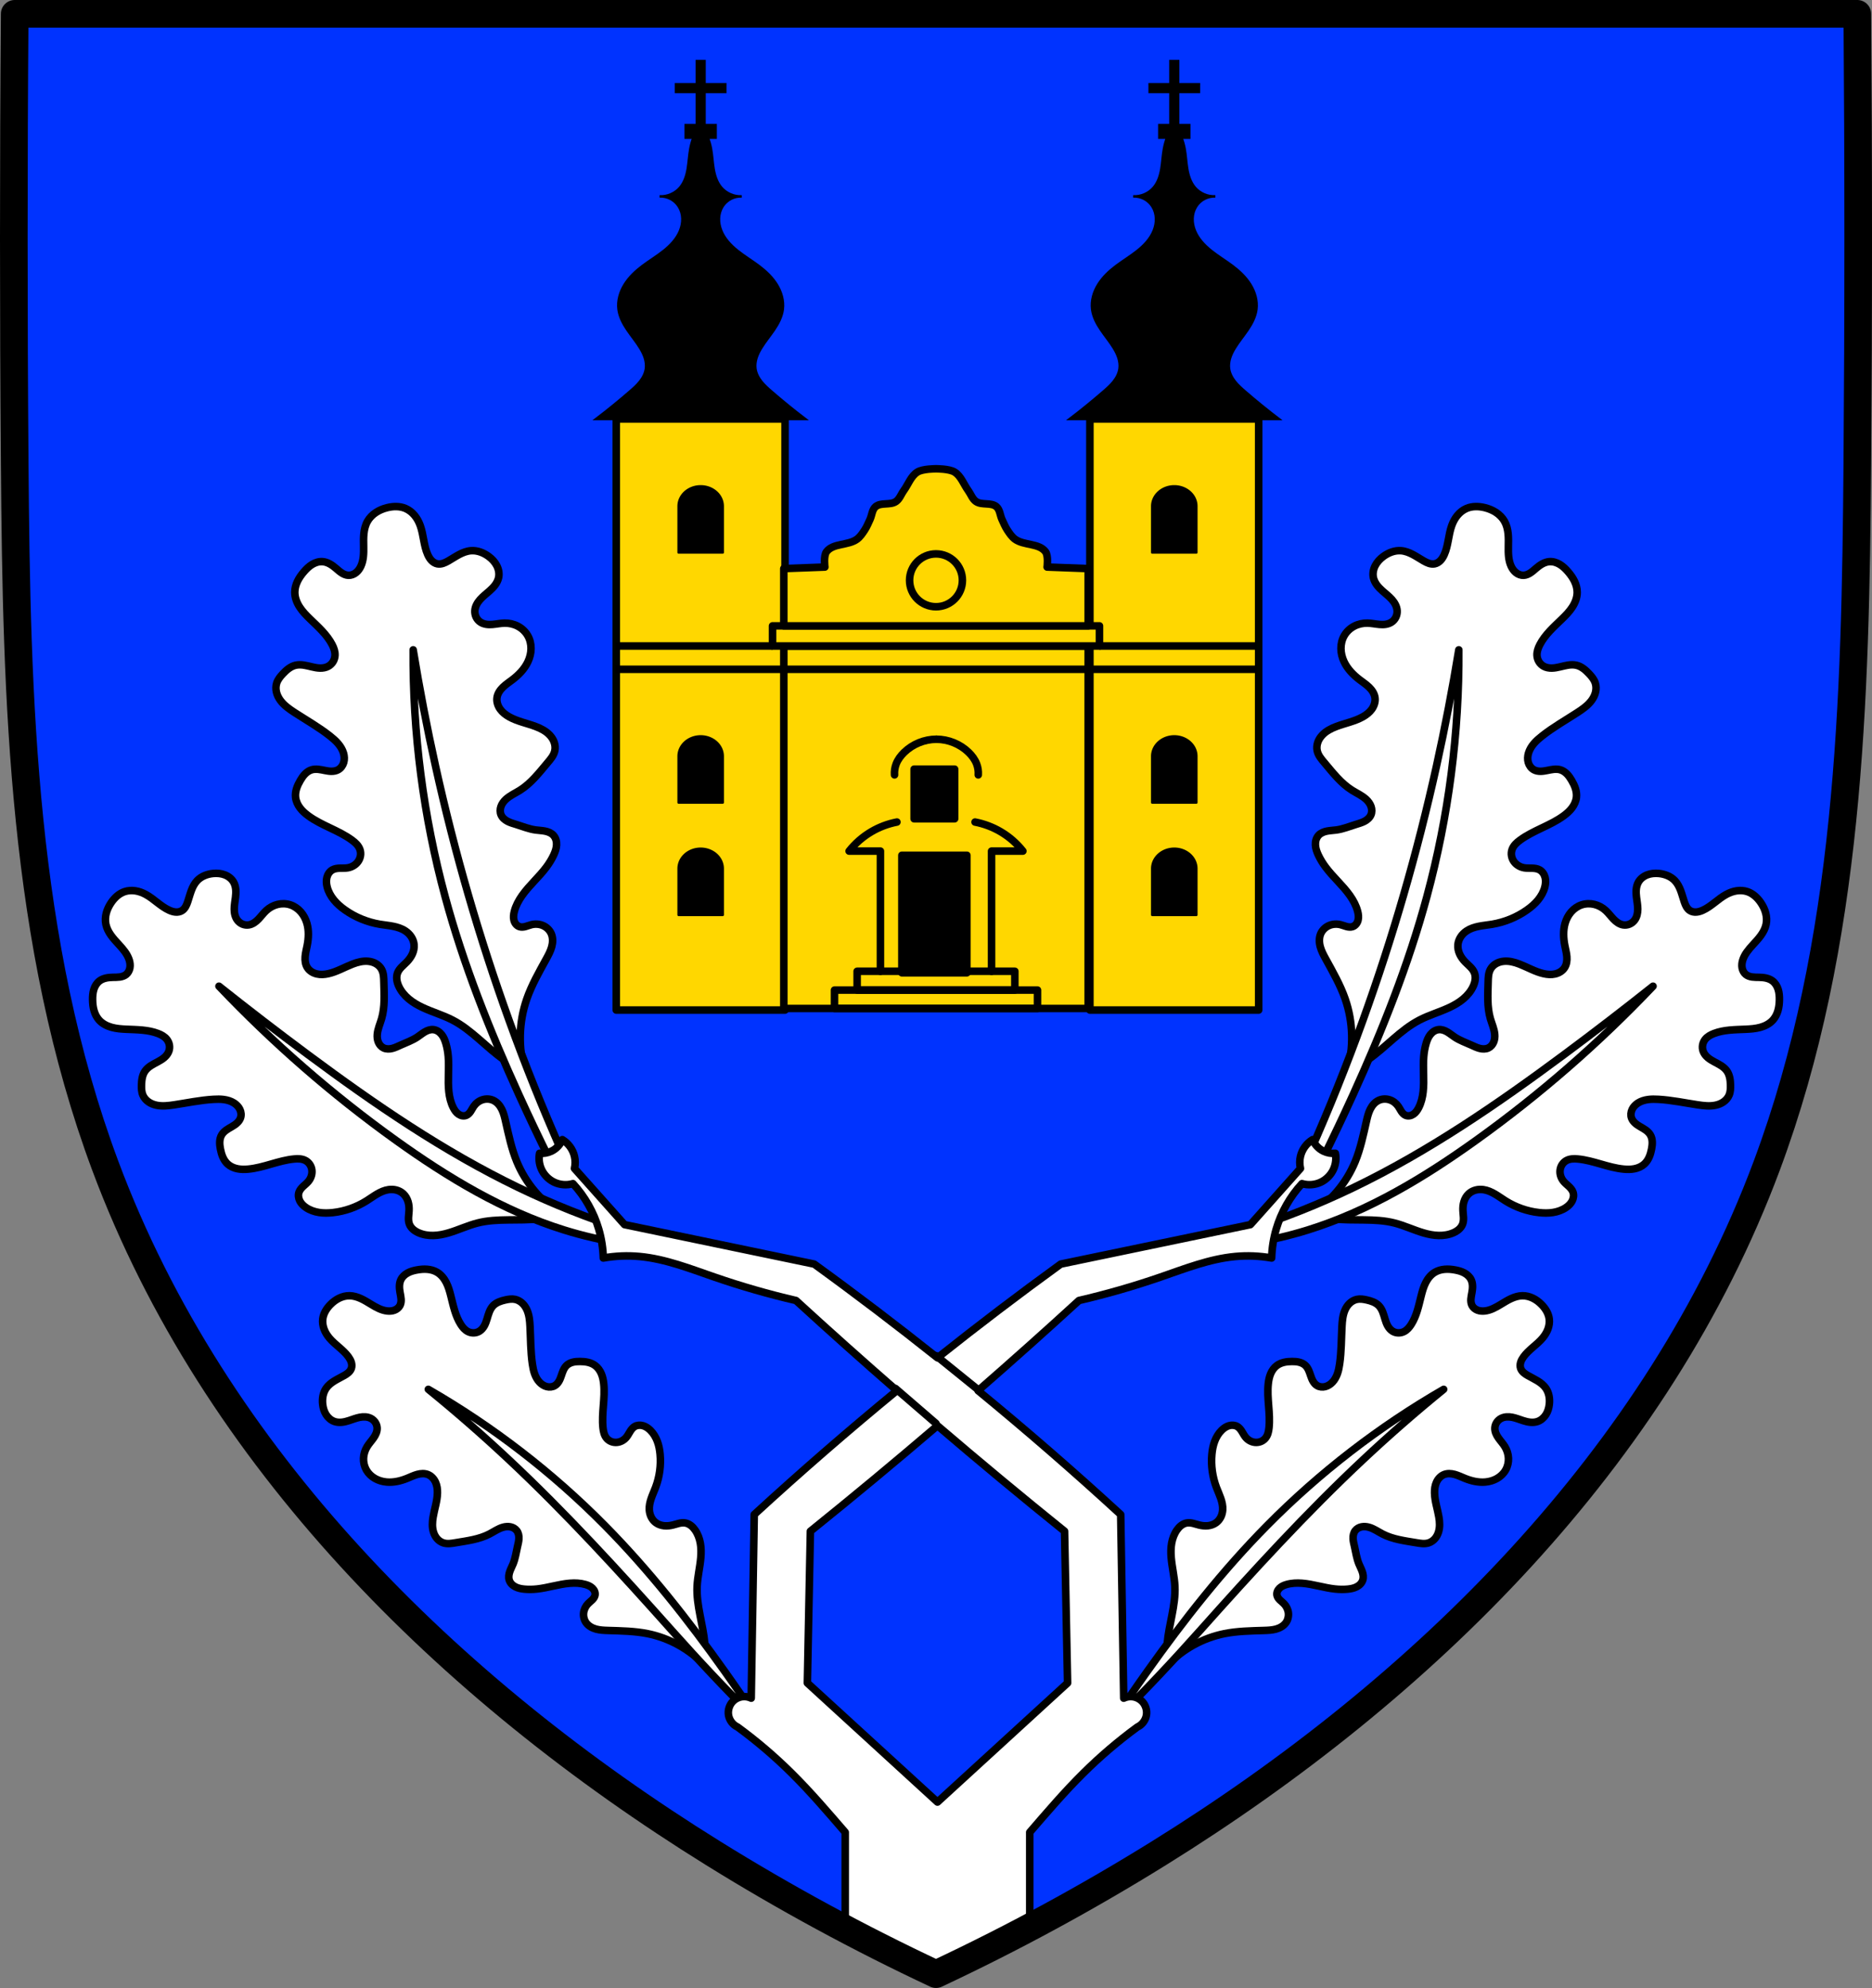 <?xml version="1.0" encoding="UTF-8" standalone="no"?>
<!-- Created with Inkscape (http://www.inkscape.org/) -->

<svg
   xmlns:dc="http://purl.org/dc/elements/1.1/"
   xmlns:cc="http://creativecommons.org/ns#"
   xmlns:rdf="http://www.w3.org/1999/02/22-rdf-syntax-ns#"
   xmlns:svg="http://www.w3.org/2000/svg"
   xmlns="http://www.w3.org/2000/svg"
   xmlns:sodipodi="http://sodipodi.sourceforge.net/DTD/sodipodi-0.dtd"
   xmlns:inkscape="http://www.inkscape.org/namespaces/inkscape"
   width="197.195mm"
   height="209.34mm"
   viewBox="0 0 197.195 209.34"
   version="1.1"
   id="svg6408"
   inkscape:version="0.92.4 (5da689c313, 2019-01-14)"
   sodipodi:docname="AUT Maria Taferl COA.svg">
  <rect x="0" y="0" width="197.195" height="209.34" fill="#808080" stroke="none"/>
  <defs
     id="defs6402">
    <inkscape:path-effect
       effect="spiro"
       id="path-effect1290"
       is_visible="true" />
    <inkscape:path-effect
       effect="spiro"
       id="path-effect1277"
       is_visible="true" />
    <inkscape:path-effect
       effect="spiro"
       id="path-effect1204"
       is_visible="true" />
    <inkscape:path-effect
       effect="spiro"
       id="path-effect1200"
       is_visible="true" />
    <inkscape:path-effect
       effect="spiro"
       id="path-effect1176"
       is_visible="true" />
    <inkscape:path-effect
       effect="spiro"
       id="path-effect1062"
       is_visible="true" />
    <inkscape:path-effect
       effect="spiro"
       id="path-effect1024"
       is_visible="true" />
    <inkscape:path-effect
       effect="spiro"
       id="path-effect995"
       is_visible="true" />
    <inkscape:path-effect
       effect="spiro"
       id="path-effect909"
       is_visible="true" />
    <inkscape:path-effect
       effect="spiro"
       id="path-effect909-7"
       is_visible="true" />
    <inkscape:path-effect
       effect="spiro"
       id="path-effect995-2"
       is_visible="true" />
    <inkscape:path-effect
       effect="spiro"
       id="path-effect1024-2"
       is_visible="true" />
    <inkscape:path-effect
       effect="spiro"
       id="path-effect1062-0"
       is_visible="true" />
    <inkscape:path-effect
       effect="spiro"
       id="path-effect1176-9"
       is_visible="true" />
    <inkscape:path-effect
       effect="spiro"
       id="path-effect1200-5"
       is_visible="true" />
    <inkscape:path-effect
       effect="spiro"
       id="path-effect1204-3"
       is_visible="true" />
    <inkscape:path-effect
       effect="spiro"
       id="path-effect1277-0"
       is_visible="true" />
    <inkscape:path-effect
       effect="spiro"
       id="path-effect1290-2"
       is_visible="true" />
    <inkscape:path-effect
       effect="spiro"
       id="path-effect1277-5"
       is_visible="true" />
    <inkscape:path-effect
       effect="spiro"
       id="path-effect1290-8"
       is_visible="true" />
    <inkscape:path-effect
       effect="spiro"
       id="path-effect1277-0-1"
       is_visible="true" />
    <inkscape:path-effect
       effect="spiro"
       id="path-effect1277-8"
       is_visible="true" />
    <inkscape:path-effect
       effect="spiro"
       id="path-effect1290-80"
       is_visible="true" />
    <inkscape:path-effect
       effect="spiro"
       id="path-effect1290-2-7"
       is_visible="true" />
    <inkscape:path-effect
       effect="spiro"
       id="path-effect1277-5-0"
       is_visible="true" />
    <inkscape:path-effect
       effect="spiro"
       id="path-effect1290-8-6"
       is_visible="true" />
  </defs>
  <sodipodi:namedview
     id="base"
     pagecolor="#ffffff"
     bordercolor="#666666"
     borderopacity="1.0"
     inkscape:pageopacity="0.0"
     inkscape:pageshadow="2"
     inkscape:zoom="0.69261439"
     inkscape:cx="372.65141"
     inkscape:cy="395.6025"
     inkscape:document-units="mm"
     inkscape:current-layer="layer1"
     showgrid="false"
     inkscape:window-width="1366"
     inkscape:window-height="745"
     inkscape:window-x="-8"
     inkscape:window-y="-8"
     inkscape:window-maximized="1"
     inkscape:snap-nodes="false"
     fit-margin-top="0"
     fit-margin-left="0"
     fit-margin-right="0"
     fit-margin-bottom="0"
     inkscape:snap-midpoints="true"
     inkscape:snap-smooth-nodes="true"
     inkscape:object-paths="false"
     inkscape:lockguides="true" />
  <g
     inkscape:label="Ebene 1"
     inkscape:groupmode="layer"
     id="layer1"
     transform="translate(3.775,-9.964)">
    <path
       inkscape:connector-curvature="0"
       style="fill:#0033ff;fill-opacity:1;stroke:none;stroke-width:2.91;stroke-linecap:round;stroke-linejoin:round;stroke-miterlimit:4;stroke-dasharray:none;stroke-opacity:1"
       d="m -2.227,11.419 c -0.124,15.777 -0.124,31.555 0,47.332 0.196,24.998 0.804,50.559 9.546,73.98 11.472,30.738 36.161,55.086 64.037,72.39 7.565,4.696 15.405,8.948 23.467,12.727 8.062,-3.78 15.902,-8.032 23.467,-12.727 27.876,-17.304 52.565,-41.651 64.037,-72.39 8.741,-23.421 9.35,-48.982 9.546,-73.98 0.124,-15.777 0.124,-31.555 0,-47.332 H 94.822 Z"
       id="path907-0-0" />
    <g
       style="fill:#ffffff;stroke:#000000;stroke-width:1.123;stroke-opacity:1"
       id="g1358"
       transform="matrix(-0.447,-0.765,-0.773,0.452,183.667,77.649)">
      <g
         transform="matrix(-1.011,-0.328,-0.331,1,-58.768,-63.701)"
         id="g1294-9"
         inkscape:transform-center-x="24.960395"
         inkscape:transform-center-y="18.300467"
         style="fill:#ffffff;stroke:#000000;stroke-width:1.061;stroke-opacity:1">
        <path
           inkscape:transform-center-y="-28.416082"
           inkscape:transform-center-x="-10.638722"
           transform="rotate(9.373,96.409,-2629.949)"
           sodipodi:nodetypes="caaaaaaaaaaaaaaaaaaaaaaaaaaaaaaaaaaaaaaaaaaaaaaaaaaaaaaaaaaaaaaaaaaaaaaaacc"
           inkscape:original-d="m 382.3487,112.82538 c 0,0 -0.43736,-5.14487 -1.43245,-7.48056 -0.61158,-1.43551 -1.97479,-2.4413 -2.70574,-3.81986 -0.42469,-0.80095 -1.23326,-1.683762 -0.95496,-2.546569 0.23488,-0.728204 1.1776,-1.051558 1.90992,-1.273286 0.40622,-0.122993 0.95005,0.275065 1.27328,0 0.43138,-0.367102 0.3999,-1.125663 0.27184,-1.677439 -0.1391,-0.599355 -0.651,-1.052998 -1.06762,-1.505774 -0.89231,-0.969763 -2.08816,-1.618806 -3.02406,-2.546572 -0.34737,-0.344353 -0.75077,-0.669654 -0.95496,-1.114126 -0.2913,-0.634101 -0.64261,-1.451209 -0.31832,-2.069089 0.30603,-0.583088 1.18356,-0.577767 1.77759,-0.86197 0.62613,-0.299563 1.30397,-0.506197 1.88311,-0.888799 0.53303,-0.352139 1.42467,-0.634488 1.43242,-1.273284 0.0132,-1.088488 -1.54481,-1.539048 -2.38741,-2.228252 -1.05979,-0.866851 -2.33242,-1.462982 -3.34238,-2.387409 -0.36081,-0.330251 -0.90576,-0.627478 -0.95496,-1.114126 -0.10989,-1.086903 0.8212,-2.090379 1.59163,-2.864893 0.68685,-0.690491 1.89588,-0.707769 2.54656,-1.432446 0.53988,-0.601278 1.14358,-1.442485 0.95496,-2.228252 -0.19343,-0.80583 -1.27328,-1.061073 -1.90992,-1.591606 -0.63665,-0.530538 -1.50093,-0.87085 -1.90995,-1.591609 -0.4554,-0.802488 -0.77257,-1.877289 -0.43083,-2.73437 0.34183,-0.85729 1.3552,-1.30448 2.1946,-1.688155 0.76617,-0.350202 1.85305,0.06068 2.47596,-0.506446 0.33346,-0.303593 0.50664,-0.857614 0.39391,-1.294252 -0.21555,-0.834846 -1.24969,-1.188621 -1.85697,-1.800698 -0.4018,-0.404974 -1.04504,-0.684112 -1.18171,-1.23798 -0.19629,-0.79547 0.15606,-1.729593 0.67526,-2.363416 0.41466,-0.506203 1.09388,-0.82986 1.74443,-0.900349 0.86849,-0.0941 1.67243,0.520778 2.53223,0.675262 0.38945,0.06997 0.8198,0.272505 1.18171,0.112543 0.4289,-0.189572 0.67613,-0.687611 0.84407,-1.125436 0.37769,-0.984634 -0.0492,-2.149774 0.28136,-3.151222 0.24804,-0.751495 0.59054,-1.57072 1.23798,-2.025785 0.5327,-0.374418 1.26682,-0.47198 1.91324,-0.393903 0.82464,0.0996 1.70237,0.445392 2.25088,1.069165 0.5993,0.681533 0.56733,1.724176 0.84407,2.588503 0.20984,0.655391 0.1726,1.44577 0.61899,1.969514 0.35369,0.414978 0.92102,0.790543 1.46307,0.731533 0.50382,-0.05485 0.77969,-0.64804 1.18171,-0.956621 0.40476,-0.310687 0.73343,-0.824307 1.23798,-0.900349 0.74492,-0.112268 1.54298,0.269938 2.13833,0.731534 0.62082,0.481348 1.20541,1.188985 1.29425,1.969514 0.12216,1.073203 -0.65404,2.066842 -1.12544,3.038678 -0.51807,1.068038 -1.48159,1.912538 -1.85697,3.038678 -0.12513,0.37538 -0.23545,0.805596 -0.11254,1.181708 0.14032,0.42939 0.47203,0.869344 0.90035,1.012893 1.08823,0.364715 2.2365,-0.809816 3.37631,-0.675262 0.53342,0.06297 1.02784,0.360494 1.46307,0.675262 0.31186,0.225539 0.71693,0.465793 0.7878,0.844077 0.22322,1.191401 -0.6653,2.376443 -1.35052,3.376309 -0.8403,1.226145 -2.3476,1.868139 -3.26377,3.038678 -0.47611,0.6083 -1.11394,1.2534 -1.12543,2.025785 -0.009,0.61235 0.2969,1.356818 0.84407,1.631883 0.83206,0.418278 1.84711,-0.647113 2.75732,-0.450174 0.52881,0.114416 0.99798,0.48994 1.35053,0.900349 0.40464,0.471041 0.78958,1.067181 0.7878,1.688154 -0.002,0.788694 -0.52257,1.520566 -1.01289,2.138329 -1.08723,1.369826 -2.95478,1.948866 -4.10784,3.263765 -0.28845,0.328934 -0.72123,0.690366 -0.67527,1.125437 0.0809,0.765476 0.86448,1.393589 1.57562,1.688154 0.50285,0.208288 1.16402,-0.334395 1.63188,-0.05627 0.5408,0.321485 0.85439,1.059101 0.84408,1.688155 -0.0168,1.023811 -0.75964,1.956963 -1.46307,2.701047 -0.90833,0.960834 -2.20682,1.465153 -3.37631,2.082057 -0.81699,0.430962 -1.88345,0.467951 -2.53223,1.125437 -0.40134,0.406729 -0.72083,1.006027 -0.67526,1.575611 0.0531,0.663959 0.63225,1.185391 1.06916,1.688154 0.32296,0.371635 0.90111,0.518338 1.12544,0.956621 0.21434,0.41877 0.28813,0.97036 0.11254,1.40679 -0.83317,2.07088 -3.41051,2.8866 -5.00819,4.44548 -1.63382,1.59415 -2.99099,3.46232 -4.67056,5.00819 -0.61928,0.56998 -1.98278,1.56336 -1.98278,1.56336 z"
           inkscape:path-effect="#path-effect1277-0"
           inkscape:connector-curvature="0"
           id="path1275-2"
           d="m 382.349,112.825 c 0.308,-2.561 -0.2,-5.214 -1.432,-7.481 -0.747,-1.372 -1.741,-2.591 -2.706,-3.82 -0.29,-0.37 -0.581,-0.746 -0.778,-1.174 -0.196,-0.427 -0.293,-0.917 -0.177,-1.373 0.102,-0.403 0.37,-0.758 0.719,-0.984 0.349,-0.226 0.776,-0.323 1.191,-0.289 0.215,0.017 0.426,0.068 0.641,0.089 0.215,0.021 0.441,0.01 0.632,-0.089 0.139,-0.072 0.253,-0.188 0.331,-0.323 0.078,-0.135 0.121,-0.29 0.134,-0.446 0.026,-0.312 -0.067,-0.622 -0.193,-0.908 -0.25,-0.566 -0.634,-1.065 -1.068,-1.506 -0.924,-0.94 -2.075,-1.631 -3.024,-2.547 -0.353,-0.34 -0.677,-0.711 -0.955,-1.114 -0.21,-0.305 -0.397,-0.636 -0.477,-0.998 -0.04,-0.181 -0.053,-0.369 -0.029,-0.553 0.024,-0.184 0.086,-0.364 0.188,-0.519 0.186,-0.281 0.491,-0.462 0.807,-0.58 0.316,-0.118 0.649,-0.181 0.97,-0.282 0.663,-0.209 1.262,-0.576 1.883,-0.889 0.295,-0.149 0.599,-0.287 0.864,-0.485 0.265,-0.198 0.492,-0.467 0.569,-0.788 0.07,-0.291 0.009,-0.605 -0.134,-0.867 -0.143,-0.263 -0.364,-0.478 -0.612,-0.645 -0.496,-0.335 -1.09,-0.484 -1.642,-0.716 -1.268,-0.532 -2.297,-1.494 -3.342,-2.387 -0.188,-0.161 -0.378,-0.32 -0.547,-0.5 -0.169,-0.181 -0.317,-0.384 -0.408,-0.614 -0.111,-0.277 -0.135,-0.586 -0.086,-0.881 0.049,-0.295 0.169,-0.575 0.334,-0.824 0.329,-0.498 0.826,-0.863 1.343,-1.16 0.846,-0.486 1.782,-0.827 2.547,-1.432 0.337,-0.267 0.641,-0.588 0.83,-0.975 0.189,-0.386 0.257,-0.844 0.125,-1.253 -0.13,-0.406 -0.441,-0.732 -0.791,-0.975 -0.35,-0.243 -0.742,-0.417 -1.119,-0.617 -0.739,-0.392 -1.433,-0.904 -1.91,-1.592 -0.273,-0.394 -0.471,-0.844 -0.554,-1.317 -0.083,-0.473 -0.048,-0.969 0.123,-1.417 0.172,-0.452 0.48,-0.85 0.866,-1.141 0.386,-0.291 0.85,-0.477 1.329,-0.547 0.425,-0.062 0.859,-0.035 1.287,-0.071 0.214,-0.018 0.428,-0.052 0.632,-0.12 0.204,-0.068 0.398,-0.171 0.557,-0.315 0.175,-0.159 0.304,-0.367 0.372,-0.593 0.068,-0.226 0.074,-0.47 0.022,-0.701 -0.098,-0.433 -0.396,-0.797 -0.741,-1.076 -0.345,-0.279 -0.74,-0.488 -1.116,-0.724 -0.246,-0.155 -0.484,-0.323 -0.692,-0.526 -0.208,-0.203 -0.385,-0.442 -0.489,-0.712 -0.156,-0.404 -0.144,-0.862 -0.01,-1.273 0.134,-0.412 0.384,-0.779 0.685,-1.09 0.465,-0.48 1.078,-0.843 1.744,-0.9 0.439,-0.038 0.881,0.057 1.299,0.197 0.418,0.14 0.82,0.326 1.233,0.478 0.19,0.07 0.383,0.133 0.583,0.162 0.2,0.028 0.409,0.02 0.598,-0.049 0.229,-0.084 0.42,-0.254 0.557,-0.456 0.137,-0.202 0.224,-0.434 0.287,-0.67 0.269,-1.022 0.088,-2.112 0.281,-3.151 0.074,-0.4 0.206,-0.792 0.41,-1.144 0.205,-0.352 0.485,-0.663 0.828,-0.882 0.559,-0.357 1.253,-0.451 1.913,-0.394 0.425,0.036 0.847,0.132 1.236,0.307 0.389,0.175 0.745,0.431 1.014,0.762 0.29,0.356 0.474,0.789 0.595,1.233 0.121,0.444 0.181,0.901 0.249,1.356 0.102,0.687 0.23,1.395 0.619,1.97 0.162,0.24 0.37,0.453 0.624,0.592 0.254,0.139 0.556,0.201 0.839,0.139 0.253,-0.055 0.477,-0.202 0.666,-0.378 0.189,-0.176 0.348,-0.381 0.516,-0.578 0.168,-0.197 0.347,-0.388 0.551,-0.547 0.204,-0.16 0.436,-0.289 0.687,-0.353 0.379,-0.097 0.787,-0.04 1.15,0.105 0.364,0.145 0.688,0.375 0.988,0.626 0.307,0.258 0.595,0.543 0.825,0.872 0.231,0.328 0.403,0.702 0.469,1.098 0.091,0.548 -0.029,1.115 -0.251,1.624 -0.222,0.509 -0.544,0.968 -0.874,1.414 -0.71,0.959 -1.485,1.905 -1.857,3.039 -0.125,0.381 -0.201,0.791 -0.113,1.182 0.052,0.23 0.162,0.447 0.318,0.624 0.156,0.177 0.359,0.313 0.582,0.389 0.277,0.094 0.579,0.094 0.866,0.041 0.287,-0.053 0.563,-0.157 0.833,-0.27 0.27,-0.112 0.537,-0.233 0.815,-0.322 0.278,-0.089 0.571,-0.146 0.863,-0.124 0.544,0.04 1.031,0.343 1.463,0.675 0.308,0.236 0.608,0.5 0.788,0.844 0.152,0.29 0.209,0.625 0.186,0.951 -0.023,0.326 -0.125,0.644 -0.275,0.935 -0.299,0.582 -0.778,1.048 -1.261,1.49 -1.098,1.003 -2.262,1.94 -3.264,3.039 -0.265,0.29 -0.519,0.593 -0.722,0.928 -0.203,0.336 -0.356,0.708 -0.403,1.097 -0.04,0.329 -0.004,0.671 0.138,0.97 0.142,0.299 0.394,0.551 0.706,0.662 0.223,0.079 0.468,0.084 0.702,0.047 0.234,-0.037 0.46,-0.115 0.681,-0.198 0.222,-0.083 0.442,-0.172 0.671,-0.234 0.229,-0.062 0.468,-0.095 0.703,-0.065 0.275,0.035 0.534,0.157 0.758,0.321 0.224,0.163 0.415,0.367 0.593,0.58 0.202,0.243 0.389,0.5 0.532,0.782 0.142,0.282 0.24,0.59 0.256,0.906 0.021,0.406 -0.092,0.811 -0.28,1.171 -0.188,0.36 -0.449,0.677 -0.733,0.968 -1.226,1.251 -2.883,2.012 -4.108,3.264 -0.155,0.159 -0.304,0.326 -0.425,0.513 -0.121,0.187 -0.214,0.394 -0.25,0.613 -0.036,0.216 -0.017,0.44 0.052,0.648 0.069,0.208 0.187,0.398 0.34,0.555 0.305,0.313 0.745,0.483 1.183,0.485 0.275,0.001 0.545,-0.059 0.817,-0.097 0.272,-0.038 0.556,-0.051 0.815,0.041 0.319,0.113 0.569,0.382 0.706,0.692 0.136,0.31 0.167,0.659 0.138,0.996 -0.044,0.521 -0.226,1.025 -0.488,1.478 -0.262,0.453 -0.602,0.856 -0.975,1.223 -0.949,0.937 -2.115,1.65 -3.376,2.082 -0.441,0.151 -0.893,0.268 -1.329,0.432 -0.436,0.163 -0.862,0.377 -1.203,0.694 -0.216,0.201 -0.397,0.443 -0.517,0.713 -0.12,0.27 -0.179,0.568 -0.159,0.863 0.024,0.343 0.154,0.674 0.346,0.959 0.192,0.285 0.446,0.526 0.723,0.729 0.2,0.147 0.414,0.275 0.613,0.423 0.199,0.148 0.386,0.32 0.513,0.533 0.124,0.208 0.186,0.449 0.198,0.69 0.013,0.241 -0.023,0.483 -0.086,0.717 -0.148,0.553 -0.444,1.059 -0.815,1.494 -0.371,0.435 -0.817,0.802 -1.288,1.127 -0.941,0.65 -1.988,1.141 -2.905,1.825 -1.833,1.368 -3.029,3.415 -4.671,5.008 -0.605,0.587 -1.271,1.112 -1.983,1.563 z"
           style="fill:#ffffff;stroke:#000000;stroke-width:0.842;stroke-linecap:round;stroke-linejoin:round;stroke-miterlimit:4;stroke-dasharray:none;stroke-opacity:1" />
        <g
           id="g1328"
           style="fill:#ffffff;stroke:#000000;stroke-opacity:1">
          <path
             style="fill:#ffffff;stroke:#000000;stroke-width:0.794;stroke-linecap:round;stroke-linejoin:round;stroke-miterlimit:4;stroke-dasharray:none;stroke-opacity:1"
             d="m 382.349,112.825 c 0.308,-2.561 -0.2,-5.214 -1.432,-7.481 -0.747,-1.372 -1.741,-2.591 -2.706,-3.82 -0.29,-0.37 -0.581,-0.746 -0.778,-1.174 -0.196,-0.427 -0.293,-0.917 -0.177,-1.373 0.102,-0.403 0.37,-0.758 0.719,-0.984 0.349,-0.226 0.776,-0.323 1.191,-0.289 0.215,0.017 0.426,0.068 0.641,0.089 0.215,0.021 0.441,0.01 0.632,-0.089 0.139,-0.072 0.253,-0.188 0.331,-0.323 0.078,-0.135 0.121,-0.29 0.134,-0.446 0.026,-0.312 -0.067,-0.622 -0.193,-0.908 -0.25,-0.566 -0.634,-1.065 -1.068,-1.506 -0.924,-0.94 -2.075,-1.631 -3.024,-2.547 -0.353,-0.34 -0.677,-0.711 -0.955,-1.114 -0.21,-0.305 -0.397,-0.636 -0.477,-0.998 -0.04,-0.181 -0.053,-0.369 -0.029,-0.553 0.024,-0.184 0.086,-0.364 0.188,-0.519 0.186,-0.281 0.491,-0.462 0.807,-0.58 0.316,-0.118 0.649,-0.181 0.97,-0.282 0.663,-0.209 1.262,-0.576 1.883,-0.889 0.295,-0.149 0.599,-0.287 0.864,-0.485 0.265,-0.198 0.492,-0.467 0.569,-0.788 0.07,-0.291 0.009,-0.605 -0.134,-0.867 -0.143,-0.263 -0.364,-0.478 -0.612,-0.645 -0.496,-0.335 -1.09,-0.484 -1.642,-0.716 -1.268,-0.532 -2.297,-1.494 -3.342,-2.387 -0.188,-0.161 -0.378,-0.32 -0.547,-0.5 -0.169,-0.181 -0.317,-0.384 -0.408,-0.614 -0.111,-0.277 -0.135,-0.586 -0.086,-0.881 0.049,-0.295 0.169,-0.575 0.334,-0.824 0.329,-0.498 0.826,-0.863 1.343,-1.16 0.846,-0.486 1.782,-0.827 2.547,-1.432 0.337,-0.267 0.641,-0.588 0.83,-0.975 0.189,-0.386 0.257,-0.844 0.125,-1.253 -0.13,-0.406 -0.441,-0.732 -0.791,-0.975 -0.35,-0.243 -0.742,-0.417 -1.119,-0.617 -0.739,-0.392 -1.433,-0.904 -1.91,-1.592 -0.273,-0.394 -0.471,-0.844 -0.554,-1.317 -0.083,-0.473 -0.048,-0.969 0.123,-1.417 0.172,-0.452 0.48,-0.85 0.866,-1.141 0.386,-0.291 0.85,-0.477 1.329,-0.547 0.425,-0.062 0.859,-0.035 1.287,-0.071 0.214,-0.018 0.428,-0.052 0.632,-0.12 0.204,-0.068 0.398,-0.171 0.557,-0.315 0.175,-0.159 0.304,-0.367 0.372,-0.593 0.068,-0.226 0.074,-0.47 0.022,-0.701 -0.098,-0.433 -0.396,-0.797 -0.741,-1.076 -0.345,-0.279 -0.74,-0.488 -1.116,-0.724 -0.246,-0.155 -0.484,-0.323 -0.692,-0.526 -0.208,-0.203 -0.385,-0.442 -0.489,-0.712 -0.156,-0.404 -0.144,-0.862 -0.01,-1.273 0.134,-0.412 0.384,-0.779 0.685,-1.09 0.465,-0.48 1.078,-0.843 1.744,-0.9 0.439,-0.038 0.881,0.057 1.299,0.197 0.418,0.14 0.82,0.326 1.233,0.478 0.19,0.07 0.383,0.133 0.583,0.162 0.2,0.028 0.409,0.02 0.598,-0.049 0.229,-0.084 0.42,-0.254 0.557,-0.456 0.137,-0.202 0.224,-0.434 0.287,-0.67 0.269,-1.022 0.088,-2.112 0.281,-3.151 0.074,-0.4 0.206,-0.792 0.41,-1.144 0.205,-0.352 0.485,-0.663 0.828,-0.882 0.559,-0.357 1.253,-0.451 1.913,-0.394 0.425,0.036 0.847,0.132 1.236,0.307 0.389,0.175 0.745,0.431 1.014,0.762 0.29,0.356 0.474,0.789 0.595,1.233 0.121,0.444 0.181,0.901 0.249,1.356 0.102,0.687 0.23,1.395 0.619,1.97 0.162,0.24 0.37,0.453 0.624,0.592 0.254,0.139 0.556,0.201 0.839,0.139 0.253,-0.055 0.477,-0.202 0.666,-0.378 0.189,-0.176 0.348,-0.381 0.516,-0.578 0.168,-0.197 0.347,-0.388 0.551,-0.547 0.204,-0.16 0.436,-0.289 0.687,-0.353 0.379,-0.097 0.787,-0.04 1.15,0.105 0.364,0.145 0.688,0.375 0.988,0.626 0.307,0.258 0.595,0.543 0.825,0.872 0.231,0.328 0.403,0.702 0.469,1.098 0.091,0.548 -0.029,1.115 -0.251,1.624 -0.222,0.509 -0.544,0.968 -0.874,1.414 -0.71,0.959 -1.485,1.905 -1.857,3.039 -0.125,0.381 -0.201,0.791 -0.113,1.182 0.052,0.23 0.162,0.447 0.318,0.624 0.156,0.177 0.359,0.313 0.582,0.389 0.277,0.094 0.579,0.094 0.866,0.041 0.287,-0.053 0.563,-0.157 0.833,-0.27 0.27,-0.112 0.537,-0.233 0.815,-0.322 0.278,-0.089 0.571,-0.146 0.863,-0.124 0.544,0.04 1.031,0.343 1.463,0.675 0.308,0.236 0.608,0.5 0.788,0.844 0.152,0.29 0.209,0.625 0.186,0.951 -0.023,0.326 -0.125,0.644 -0.275,0.935 -0.299,0.582 -0.778,1.048 -1.261,1.49 -1.098,1.003 -2.262,1.94 -3.264,3.039 -0.265,0.29 -0.519,0.593 -0.722,0.928 -0.203,0.336 -0.356,0.708 -0.403,1.097 -0.04,0.329 -0.004,0.671 0.138,0.97 0.142,0.299 0.394,0.551 0.706,0.662 0.223,0.079 0.468,0.084 0.702,0.047 0.234,-0.037 0.46,-0.115 0.681,-0.198 0.222,-0.083 0.442,-0.172 0.671,-0.234 0.229,-0.062 0.468,-0.095 0.703,-0.065 0.275,0.035 0.534,0.157 0.758,0.321 0.224,0.163 0.415,0.367 0.593,0.58 0.202,0.243 0.389,0.5 0.532,0.782 0.142,0.282 0.24,0.59 0.256,0.906 0.021,0.406 -0.092,0.811 -0.28,1.171 -0.188,0.36 -0.449,0.677 -0.733,0.968 -1.226,1.251 -2.883,2.012 -4.108,3.264 -0.155,0.159 -0.304,0.326 -0.425,0.513 -0.121,0.187 -0.214,0.394 -0.25,0.613 -0.036,0.216 -0.017,0.44 0.052,0.648 0.069,0.208 0.187,0.398 0.34,0.555 0.305,0.313 0.745,0.483 1.183,0.485 0.275,0.001 0.545,-0.059 0.817,-0.097 0.272,-0.038 0.556,-0.051 0.815,0.041 0.319,0.113 0.569,0.382 0.706,0.692 0.136,0.31 0.167,0.659 0.138,0.996 -0.044,0.521 -0.226,1.025 -0.488,1.478 -0.262,0.453 -0.602,0.856 -0.975,1.223 -0.949,0.937 -2.115,1.65 -3.376,2.082 -0.441,0.151 -0.893,0.268 -1.329,0.432 -0.436,0.163 -0.862,0.377 -1.203,0.694 -0.216,0.201 -0.397,0.443 -0.517,0.713 -0.12,0.27 -0.179,0.568 -0.159,0.863 0.024,0.343 0.154,0.674 0.346,0.959 0.192,0.285 0.446,0.526 0.723,0.729 0.2,0.147 0.414,0.275 0.613,0.423 0.199,0.148 0.386,0.32 0.513,0.533 0.124,0.208 0.186,0.449 0.198,0.69 0.013,0.241 -0.023,0.483 -0.086,0.717 -0.148,0.553 -0.444,1.059 -0.815,1.494 -0.371,0.435 -0.817,0.802 -1.288,1.127 -0.941,0.65 -1.988,1.141 -2.905,1.825 -1.833,1.368 -3.029,3.415 -4.671,5.008 -0.605,0.587 -1.271,1.112 -1.983,1.563 z"
             id="path1275"
             inkscape:connector-curvature="0"
             inkscape:path-effect="#path-effect1277"
             inkscape:original-d="m 382.3487,112.82538 c 0,0 -0.43736,-5.14487 -1.43245,-7.48056 -0.61158,-1.43551 -1.97479,-2.4413 -2.70574,-3.81986 -0.42469,-0.80095 -1.23326,-1.683762 -0.95496,-2.546569 0.23488,-0.728204 1.1776,-1.051558 1.90992,-1.273286 0.40622,-0.122993 0.95005,0.275065 1.27328,0 0.43138,-0.367102 0.3999,-1.125663 0.27184,-1.677439 -0.1391,-0.599355 -0.651,-1.052998 -1.06762,-1.505774 -0.89231,-0.969763 -2.08816,-1.618806 -3.02406,-2.546572 -0.34737,-0.344353 -0.75077,-0.669654 -0.95496,-1.114126 -0.2913,-0.634101 -0.64261,-1.451209 -0.31832,-2.069089 0.30603,-0.583088 1.18356,-0.577767 1.77759,-0.86197 0.62613,-0.299563 1.30397,-0.506197 1.88311,-0.888799 0.53303,-0.352139 1.42467,-0.634488 1.43242,-1.273284 0.0132,-1.088488 -1.54481,-1.539048 -2.38741,-2.228252 -1.05979,-0.866851 -2.33242,-1.462982 -3.34238,-2.387409 -0.36081,-0.330251 -0.90576,-0.627478 -0.95496,-1.114126 -0.10989,-1.086903 0.8212,-2.090379 1.59163,-2.864893 0.68685,-0.690491 1.89588,-0.707769 2.54656,-1.432446 0.53988,-0.601278 1.14358,-1.442485 0.95496,-2.228252 -0.19343,-0.80583 -1.27328,-1.061073 -1.90992,-1.591606 -0.63665,-0.530538 -1.50093,-0.87085 -1.90995,-1.591609 -0.4554,-0.802488 -0.77257,-1.877289 -0.43083,-2.73437 0.34183,-0.85729 1.3552,-1.30448 2.1946,-1.688155 0.76617,-0.350202 1.85305,0.06068 2.47596,-0.506446 0.33346,-0.303593 0.50664,-0.857614 0.39391,-1.294252 -0.21555,-0.834846 -1.24969,-1.188621 -1.85697,-1.800698 -0.4018,-0.404974 -1.04504,-0.684112 -1.18171,-1.23798 -0.19629,-0.79547 0.15606,-1.729593 0.67526,-2.363416 0.41466,-0.506203 1.09388,-0.82986 1.74443,-0.900349 0.86849,-0.0941 1.67243,0.520778 2.53223,0.675262 0.38945,0.06997 0.8198,0.272505 1.18171,0.112543 0.4289,-0.189572 0.67613,-0.687611 0.84407,-1.125436 0.37769,-0.984634 -0.0492,-2.149774 0.28136,-3.151222 0.24804,-0.751495 0.59054,-1.57072 1.23798,-2.025785 0.5327,-0.374418 1.26682,-0.47198 1.91324,-0.393903 0.82464,0.0996 1.70237,0.445392 2.25088,1.069165 0.5993,0.681533 0.56733,1.724176 0.84407,2.588503 0.20984,0.655391 0.1726,1.44577 0.61899,1.969514 0.35369,0.414978 0.92102,0.790543 1.46307,0.731533 0.50382,-0.05485 0.77969,-0.64804 1.18171,-0.956621 0.40476,-0.310687 0.73343,-0.824307 1.23798,-0.900349 0.74492,-0.112268 1.54298,0.269938 2.13833,0.731534 0.62082,0.481348 1.20541,1.188985 1.29425,1.969514 0.12216,1.073203 -0.65404,2.066842 -1.12544,3.038678 -0.51807,1.068038 -1.48159,1.912538 -1.85697,3.038678 -0.12513,0.37538 -0.23545,0.805596 -0.11254,1.181708 0.14032,0.42939 0.47203,0.869344 0.90035,1.012893 1.08823,0.364715 2.2365,-0.809816 3.37631,-0.675262 0.53342,0.06297 1.02784,0.360494 1.46307,0.675262 0.31186,0.225539 0.71693,0.465793 0.7878,0.844077 0.22322,1.191401 -0.6653,2.376443 -1.35052,3.376309 -0.8403,1.226145 -2.3476,1.868139 -3.26377,3.038678 -0.47611,0.6083 -1.11394,1.2534 -1.12543,2.025785 -0.009,0.61235 0.2969,1.356818 0.84407,1.631883 0.83206,0.418278 1.84711,-0.647113 2.75732,-0.450174 0.52881,0.114416 0.99798,0.48994 1.35053,0.900349 0.40464,0.471041 0.78958,1.067181 0.7878,1.688154 -0.002,0.788694 -0.52257,1.520566 -1.01289,2.138329 -1.08723,1.369826 -2.95478,1.948866 -4.10784,3.263765 -0.28845,0.328934 -0.72123,0.690366 -0.67527,1.125437 0.0809,0.765476 0.86448,1.393589 1.57562,1.688154 0.50285,0.208288 1.16402,-0.334395 1.63188,-0.05627 0.5408,0.321485 0.85439,1.059101 0.84408,1.688155 -0.0168,1.023811 -0.75964,1.956963 -1.46307,2.701047 -0.90833,0.960834 -2.20682,1.465153 -3.37631,2.082057 -0.81699,0.430962 -1.88345,0.467951 -2.53223,1.125437 -0.40134,0.406729 -0.72083,1.006027 -0.67526,1.575611 0.0531,0.663959 0.63225,1.185391 1.06916,1.688154 0.32296,0.371635 0.90111,0.518338 1.12544,0.956621 0.21434,0.41877 0.28813,0.97036 0.11254,1.40679 -0.83317,2.07088 -3.41051,2.8866 -5.00819,4.44548 -1.63382,1.59415 -2.99099,3.46232 -4.67056,5.00819 -0.61928,0.56998 -1.98278,1.56336 -1.98278,1.56336 z"
             sodipodi:nodetypes="caaaaaaaaaaaaaaaaaaaaaaaaaaaaaaaaaaaaaaaaaaaaaaaaaaaaaaaaaaaaaaaaaaaaaaaacc"
             transform="matrix(0.898,-0.565,0.565,0.898,-482.827,222.909)"
             inkscape:transform-center-x="-10.638722"
             inkscape:transform-center-y="-28.416082" />
          <path
             style="fill:#ffffff;stroke:#000000;stroke-width:0.794;stroke-linecap:round;stroke-linejoin:round;stroke-miterlimit:4;stroke-dasharray:none;stroke-opacity:1"
             d="m -56.446,78.399 c -0.673,4.11 -1.461,8.201 -2.363,12.267 -2.016,9.082 -4.602,18.037 -7.766,26.785 -1.678,4.639 -3.517,9.22 -5.515,13.73 l 1.238,0.9 c 1.126,-2.27 2.214,-4.559 3.264,-6.865 3.073,-6.749 5.827,-13.663 7.766,-20.821 2.292,-8.46 3.431,-17.232 3.376,-25.998 z"
             id="path1288"
             inkscape:connector-curvature="0"
             inkscape:path-effect="#path-effect1290"
             inkscape:original-d="m -56.445659,78.399277 c 0,0 -1.388715,8.218649 -2.363418,12.267255 -2.175873,9.037885 -4.735151,17.997058 -7.76551,26.785388 -1.607781,4.66272 -5.514639,13.73032 -5.514639,13.73032 l 1.23798,0.90035 c 0,0 2.276142,-4.53173 3.263766,-6.86516 2.887143,-6.82136 5.982721,-13.63112 7.76551,-20.82057 2.103244,-8.481752 3.376311,-25.997583 3.376311,-25.997583 z"
             sodipodi:nodetypes="caaccaac"
             transform="matrix(0.794,-0.704,0.704,0.794,-107.987,-37.318)" />
          <path
             style="fill:#ffffff;stroke:#000000;stroke-width:0.842;stroke-linecap:round;stroke-linejoin:round;stroke-miterlimit:4;stroke-dasharray:none;stroke-opacity:1"
             d="m -56.446,78.399 c -0.721,4.102 -1.509,8.191 -2.363,12.267 -1.911,9.112 -4.169,18.198 -7.766,26.785 -1.649,3.937 -3.574,7.758 -5.758,11.425 l 1.238,0.9 c 1.414,-1.7 2.7,-3.506 3.844,-5.398 3.691,-6.108 5.846,-13.023 7.429,-19.982 1.941,-8.534 3.073,-17.251 3.376,-25.998 z"
             id="path1288-6"
             inkscape:connector-curvature="0"
             inkscape:path-effect="#path-effect1290-2"
             inkscape:original-d="m -56.445659,78.399277 c 0,0 -1.388715,8.218649 -2.363418,12.267255 -2.175873,9.037885 -4.364938,18.133808 -7.76551,26.785388 -1.560093,3.96912 -5.758088,11.42486 -5.758088,11.42486 l 1.23798,0.90035 c 0,0 2.809403,-3.44654 3.843883,-5.39844 3.327543,-6.27854 5.722125,-13.08358 7.428842,-19.98183 2.098701,-8.482582 3.376311,-25.997583 3.376311,-25.997583 z"
             sodipodi:nodetypes="caaccaac" />
        </g>
      </g>
      <path
         inkscape:transform-center-y="-28.416082"
         inkscape:transform-center-x="-10.638722"
         transform="rotate(9.373,96.409,-2629.949)"
         sodipodi:nodetypes="caaaaaaaaaaaaaaaaaaaaaaaaaaaaaaaaaaaaaaaaaaaaaaaaaaaaaaaaaaaaaaaaaaaaaaaacc"
         inkscape:original-d="m 382.3487,112.82538 c 0,0 -0.43736,-5.14487 -1.43245,-7.48056 -0.61158,-1.43551 -1.97479,-2.4413 -2.70574,-3.81986 -0.42469,-0.80095 -1.23326,-1.683762 -0.95496,-2.546569 0.23488,-0.728204 1.1776,-1.051558 1.90992,-1.273286 0.40622,-0.122993 0.95005,0.275065 1.27328,0 0.43138,-0.367102 0.3999,-1.125663 0.27184,-1.677439 -0.1391,-0.599355 -0.651,-1.052998 -1.06762,-1.505774 -0.89231,-0.969763 -2.08816,-1.618806 -3.02406,-2.546572 -0.34737,-0.344353 -0.75077,-0.669654 -0.95496,-1.114126 -0.2913,-0.634101 -0.64261,-1.451209 -0.31832,-2.069089 0.30603,-0.583088 1.18356,-0.577767 1.77759,-0.86197 0.62613,-0.299563 1.30397,-0.506197 1.88311,-0.888799 0.53303,-0.352139 1.42467,-0.634488 1.43242,-1.273284 0.0132,-1.088488 -1.54481,-1.539048 -2.38741,-2.228252 -1.05979,-0.866851 -2.33242,-1.462982 -3.34238,-2.387409 -0.36081,-0.330251 -0.90576,-0.627478 -0.95496,-1.114126 -0.10989,-1.086903 0.8212,-2.090379 1.59163,-2.864893 0.68685,-0.690491 1.89588,-0.707769 2.54656,-1.432446 0.53988,-0.601278 1.14358,-1.442485 0.95496,-2.228252 -0.19343,-0.80583 -1.27328,-1.061073 -1.90992,-1.591606 -0.63665,-0.530538 -1.50093,-0.87085 -1.90995,-1.591609 -0.4554,-0.802488 -0.77257,-1.877289 -0.43083,-2.73437 0.34183,-0.85729 1.3552,-1.30448 2.1946,-1.688155 0.76617,-0.350202 1.85305,0.06068 2.47596,-0.506446 0.33346,-0.303593 0.50664,-0.857614 0.39391,-1.294252 -0.21555,-0.834846 -1.24969,-1.188621 -1.85697,-1.800698 -0.4018,-0.404974 -1.04504,-0.684112 -1.18171,-1.23798 -0.19629,-0.79547 0.15606,-1.729593 0.67526,-2.363416 0.41466,-0.506203 1.09388,-0.82986 1.74443,-0.900349 0.86849,-0.0941 1.67243,0.520778 2.53223,0.675262 0.38945,0.06997 0.8198,0.272505 1.18171,0.112543 0.4289,-0.189572 0.67613,-0.687611 0.84407,-1.125436 0.37769,-0.984634 -0.0492,-2.149774 0.28136,-3.151222 0.24804,-0.751495 0.59054,-1.57072 1.23798,-2.025785 0.5327,-0.374418 1.26682,-0.47198 1.91324,-0.393903 0.82464,0.0996 1.70237,0.445392 2.25088,1.069165 0.5993,0.681533 0.56733,1.724176 0.84407,2.588503 0.20984,0.655391 0.1726,1.44577 0.61899,1.969514 0.35369,0.414978 0.92102,0.790543 1.46307,0.731533 0.50382,-0.05485 0.77969,-0.64804 1.18171,-0.956621 0.40476,-0.310687 0.73343,-0.824307 1.23798,-0.900349 0.74492,-0.112268 1.54298,0.269938 2.13833,0.731534 0.62082,0.481348 1.20541,1.188985 1.29425,1.969514 0.12216,1.073203 -0.65404,2.066842 -1.12544,3.038678 -0.51807,1.068038 -1.48159,1.912538 -1.85697,3.038678 -0.12513,0.37538 -0.23545,0.805596 -0.11254,1.181708 0.14032,0.42939 0.47203,0.869344 0.90035,1.012893 1.08823,0.364715 2.2365,-0.809816 3.37631,-0.675262 0.53342,0.06297 1.02784,0.360494 1.46307,0.675262 0.31186,0.225539 0.71693,0.465793 0.7878,0.844077 0.22322,1.191401 -0.6653,2.376443 -1.35052,3.376309 -0.8403,1.226145 -2.3476,1.868139 -3.26377,3.038678 -0.47611,0.6083 -1.11394,1.2534 -1.12543,2.025785 -0.009,0.61235 0.2969,1.356818 0.84407,1.631883 0.83206,0.418278 1.84711,-0.647113 2.75732,-0.450174 0.52881,0.114416 0.99798,0.48994 1.35053,0.900349 0.40464,0.471041 0.78958,1.067181 0.7878,1.688154 -0.002,0.788694 -0.52257,1.520566 -1.01289,2.138329 -1.08723,1.369826 -2.95478,1.948866 -4.10784,3.263765 -0.28845,0.328934 -0.72123,0.690366 -0.67527,1.125437 0.0809,0.765476 0.86448,1.393589 1.57562,1.688154 0.50285,0.208288 1.16402,-0.334395 1.63188,-0.05627 0.5408,0.321485 0.85439,1.059101 0.84408,1.688155 -0.0168,1.023811 -0.75964,1.956963 -1.46307,2.701047 -0.90833,0.960834 -2.20682,1.465153 -3.37631,2.082057 -0.81699,0.430962 -1.88345,0.467951 -2.53223,1.125437 -0.40134,0.406729 -0.72083,1.006027 -0.67526,1.575611 0.0531,0.663959 0.63225,1.185391 1.06916,1.688154 0.32296,0.371635 0.90111,0.518338 1.12544,0.956621 0.21434,0.41877 0.28813,0.97036 0.11254,1.40679 -0.83317,2.07088 -3.41051,2.8866 -5.00819,4.44548 -1.63382,1.59415 -2.99099,3.46232 -4.67056,5.00819 -0.61928,0.56998 -1.98278,1.56336 -1.98278,1.56336 z"
         inkscape:path-effect="#path-effect1277-5"
         inkscape:connector-curvature="0"
         id="path1275-4"
         d="m 382.349,112.825 c 0.308,-2.561 -0.2,-5.214 -1.432,-7.481 -0.747,-1.372 -1.741,-2.591 -2.706,-3.82 -0.29,-0.37 -0.581,-0.746 -0.778,-1.174 -0.196,-0.427 -0.293,-0.917 -0.177,-1.373 0.102,-0.403 0.37,-0.758 0.719,-0.984 0.349,-0.226 0.776,-0.323 1.191,-0.289 0.215,0.017 0.426,0.068 0.641,0.089 0.215,0.021 0.441,0.01 0.632,-0.089 0.139,-0.072 0.253,-0.188 0.331,-0.323 0.078,-0.135 0.121,-0.29 0.134,-0.446 0.026,-0.312 -0.067,-0.622 -0.193,-0.908 -0.25,-0.566 -0.634,-1.065 -1.068,-1.506 -0.924,-0.94 -2.075,-1.631 -3.024,-2.547 -0.353,-0.34 -0.677,-0.711 -0.955,-1.114 -0.21,-0.305 -0.397,-0.636 -0.477,-0.998 -0.04,-0.181 -0.053,-0.369 -0.029,-0.553 0.024,-0.184 0.086,-0.364 0.188,-0.519 0.186,-0.281 0.491,-0.462 0.807,-0.58 0.316,-0.118 0.649,-0.181 0.97,-0.282 0.663,-0.209 1.262,-0.576 1.883,-0.889 0.295,-0.149 0.599,-0.287 0.864,-0.485 0.265,-0.198 0.492,-0.467 0.569,-0.788 0.07,-0.291 0.009,-0.605 -0.134,-0.867 -0.143,-0.263 -0.364,-0.478 -0.612,-0.645 -0.496,-0.335 -1.09,-0.484 -1.642,-0.716 -1.268,-0.532 -2.297,-1.494 -3.342,-2.387 -0.188,-0.161 -0.378,-0.32 -0.547,-0.5 -0.169,-0.181 -0.317,-0.384 -0.408,-0.614 -0.111,-0.277 -0.135,-0.586 -0.086,-0.881 0.049,-0.295 0.169,-0.575 0.334,-0.824 0.329,-0.498 0.826,-0.863 1.343,-1.16 0.846,-0.486 1.782,-0.827 2.547,-1.432 0.337,-0.267 0.641,-0.588 0.83,-0.975 0.189,-0.386 0.257,-0.844 0.125,-1.253 -0.13,-0.406 -0.441,-0.732 -0.791,-0.975 -0.35,-0.243 -0.742,-0.417 -1.119,-0.617 -0.739,-0.392 -1.433,-0.904 -1.91,-1.592 -0.273,-0.394 -0.471,-0.844 -0.554,-1.317 -0.083,-0.473 -0.048,-0.969 0.123,-1.417 0.172,-0.452 0.48,-0.85 0.866,-1.141 0.386,-0.291 0.85,-0.477 1.329,-0.547 0.425,-0.062 0.859,-0.035 1.287,-0.071 0.214,-0.018 0.428,-0.052 0.632,-0.12 0.204,-0.068 0.398,-0.171 0.557,-0.315 0.175,-0.159 0.304,-0.367 0.372,-0.593 0.068,-0.226 0.074,-0.47 0.022,-0.701 -0.098,-0.433 -0.396,-0.797 -0.741,-1.076 -0.345,-0.279 -0.74,-0.488 -1.116,-0.724 -0.246,-0.155 -0.484,-0.323 -0.692,-0.526 -0.208,-0.203 -0.385,-0.442 -0.489,-0.712 -0.156,-0.404 -0.144,-0.862 -0.01,-1.273 0.134,-0.412 0.384,-0.779 0.685,-1.09 0.465,-0.48 1.078,-0.843 1.744,-0.9 0.439,-0.038 0.881,0.057 1.299,0.197 0.418,0.14 0.82,0.326 1.233,0.478 0.19,0.07 0.383,0.133 0.583,0.162 0.2,0.028 0.409,0.02 0.598,-0.049 0.229,-0.084 0.42,-0.254 0.557,-0.456 0.137,-0.202 0.224,-0.434 0.287,-0.67 0.269,-1.022 0.088,-2.112 0.281,-3.151 0.074,-0.4 0.206,-0.792 0.41,-1.144 0.205,-0.352 0.485,-0.663 0.828,-0.882 0.559,-0.357 1.253,-0.451 1.913,-0.394 0.425,0.036 0.847,0.132 1.236,0.307 0.389,0.175 0.745,0.431 1.014,0.762 0.29,0.356 0.474,0.789 0.595,1.233 0.121,0.444 0.181,0.901 0.249,1.356 0.102,0.687 0.23,1.395 0.619,1.97 0.162,0.24 0.37,0.453 0.624,0.592 0.254,0.139 0.556,0.201 0.839,0.139 0.253,-0.055 0.477,-0.202 0.666,-0.378 0.189,-0.176 0.348,-0.381 0.516,-0.578 0.168,-0.197 0.347,-0.388 0.551,-0.547 0.204,-0.16 0.436,-0.289 0.687,-0.353 0.379,-0.097 0.787,-0.04 1.15,0.105 0.364,0.145 0.688,0.375 0.988,0.626 0.307,0.258 0.595,0.543 0.825,0.872 0.231,0.328 0.403,0.702 0.469,1.098 0.091,0.548 -0.029,1.115 -0.251,1.624 -0.222,0.509 -0.544,0.968 -0.874,1.414 -0.71,0.959 -1.485,1.905 -1.857,3.039 -0.125,0.381 -0.201,0.791 -0.113,1.182 0.052,0.23 0.162,0.447 0.318,0.624 0.156,0.177 0.359,0.313 0.582,0.389 0.277,0.094 0.579,0.094 0.866,0.041 0.287,-0.053 0.563,-0.157 0.833,-0.27 0.27,-0.112 0.537,-0.233 0.815,-0.322 0.278,-0.089 0.571,-0.146 0.863,-0.124 0.544,0.04 1.031,0.343 1.463,0.675 0.308,0.236 0.608,0.5 0.788,0.844 0.152,0.29 0.209,0.625 0.186,0.951 -0.023,0.326 -0.125,0.644 -0.275,0.935 -0.299,0.582 -0.778,1.048 -1.261,1.49 -1.098,1.003 -2.262,1.94 -3.264,3.039 -0.265,0.29 -0.519,0.593 -0.722,0.928 -0.203,0.336 -0.356,0.708 -0.403,1.097 -0.04,0.329 -0.004,0.671 0.138,0.97 0.142,0.299 0.394,0.551 0.706,0.662 0.223,0.079 0.468,0.084 0.702,0.047 0.234,-0.037 0.46,-0.115 0.681,-0.198 0.222,-0.083 0.442,-0.172 0.671,-0.234 0.229,-0.062 0.468,-0.095 0.703,-0.065 0.275,0.035 0.534,0.157 0.758,0.321 0.224,0.163 0.415,0.367 0.593,0.58 0.202,0.243 0.389,0.5 0.532,0.782 0.142,0.282 0.24,0.59 0.256,0.906 0.021,0.406 -0.092,0.811 -0.28,1.171 -0.188,0.36 -0.449,0.677 -0.733,0.968 -1.226,1.251 -2.883,2.012 -4.108,3.264 -0.155,0.159 -0.304,0.326 -0.425,0.513 -0.121,0.187 -0.214,0.394 -0.25,0.613 -0.036,0.216 -0.017,0.44 0.052,0.648 0.069,0.208 0.187,0.398 0.34,0.555 0.305,0.313 0.745,0.483 1.183,0.485 0.275,0.001 0.545,-0.059 0.817,-0.097 0.272,-0.038 0.556,-0.051 0.815,0.041 0.319,0.113 0.569,0.382 0.706,0.692 0.136,0.31 0.167,0.659 0.138,0.996 -0.044,0.521 -0.226,1.025 -0.488,1.478 -0.262,0.453 -0.602,0.856 -0.975,1.223 -0.949,0.937 -2.115,1.65 -3.376,2.082 -0.441,0.151 -0.893,0.268 -1.329,0.432 -0.436,0.163 -0.862,0.377 -1.203,0.694 -0.216,0.201 -0.397,0.443 -0.517,0.713 -0.12,0.27 -0.179,0.568 -0.159,0.863 0.024,0.343 0.154,0.674 0.346,0.959 0.192,0.285 0.446,0.526 0.723,0.729 0.2,0.147 0.414,0.275 0.613,0.423 0.199,0.148 0.386,0.32 0.513,0.533 0.124,0.208 0.186,0.449 0.198,0.69 0.013,0.241 -0.023,0.483 -0.086,0.717 -0.148,0.553 -0.444,1.059 -0.815,1.494 -0.371,0.435 -0.817,0.802 -1.288,1.127 -0.941,0.65 -1.988,1.141 -2.905,1.825 -1.833,1.368 -3.029,3.415 -4.671,5.008 -0.605,0.587 -1.271,1.112 -1.983,1.563 z"
         style="fill:#ffffff;stroke:#000000;stroke-width:0.891;stroke-linecap:round;stroke-linejoin:round;stroke-miterlimit:4;stroke-dasharray:none;stroke-opacity:1" />
      <path
         sodipodi:nodetypes="caaccaac"
         inkscape:original-d="m -56.445659,78.399277 c 0,0 -1.388715,8.218649 -2.363418,12.267255 -2.175873,9.037885 -5.154993,17.863208 -7.76551,26.785388 -1.318085,4.50493 -3.987577,13.50518 -3.987577,13.50518 l -0.289082,1.12549 c 0,0 2.276142,-4.53173 3.263766,-6.86516 2.887143,-6.82136 5.982721,-13.63112 7.76551,-20.82057 2.103244,-8.481752 3.376311,-25.997583 3.376311,-25.997583 z"
         inkscape:path-effect="#path-effect1290-8"
         inkscape:connector-curvature="0"
         id="path1288-0"
         d="m -56.446,78.399 c -0.643,4.115 -1.431,8.208 -2.363,12.267 -2.081,9.064 -4.874,17.947 -7.766,26.785 -1.46,4.462 -2.82,8.958 -3.988,13.505 l -0.289,1.125 c 1.126,-2.27 2.214,-4.559 3.264,-6.865 3.073,-6.749 5.827,-13.663 7.766,-20.821 2.292,-8.46 3.431,-17.232 3.376,-25.998 z"
         style="fill:#ffffff;stroke:#000000;stroke-width:0.891;stroke-linecap:round;stroke-linejoin:round;stroke-miterlimit:4;stroke-dasharray:none;stroke-opacity:1" />
    </g>
    <g
       style="fill:#ffffff;stroke:#000000;stroke-width:1.123;stroke-opacity:1"
       id="g1358-5"
       transform="matrix(0.447,-0.765,0.773,0.452,5.977,77.649)">
      <g
         transform="matrix(-1.011,-0.328,-0.331,1,-58.768,-63.701)"
         id="g1294-9-1"
         inkscape:transform-center-x="24.960395"
         inkscape:transform-center-y="18.300467"
         style="fill:#ffffff;stroke:#000000;stroke-width:1.061;stroke-opacity:1">
        <path
           inkscape:transform-center-y="-28.416082"
           inkscape:transform-center-x="-10.638722"
           transform="rotate(9.373,96.409,-2629.949)"
           sodipodi:nodetypes="caaaaaaaaaaaaaaaaaaaaaaaaaaaaaaaaaaaaaaaaaaaaaaaaaaaaaaaaaaaaaaaaaaaaaaaacc"
           inkscape:original-d="m 382.3487,112.82538 c 0,0 -0.43736,-5.14487 -1.43245,-7.48056 -0.61158,-1.43551 -1.97479,-2.4413 -2.70574,-3.81986 -0.42469,-0.80095 -1.23326,-1.683762 -0.95496,-2.546569 0.23488,-0.728204 1.1776,-1.051558 1.90992,-1.273286 0.40622,-0.122993 0.95005,0.275065 1.27328,0 0.43138,-0.367102 0.3999,-1.125663 0.27184,-1.677439 -0.1391,-0.599355 -0.651,-1.052998 -1.06762,-1.505774 -0.89231,-0.969763 -2.08816,-1.618806 -3.02406,-2.546572 -0.34737,-0.344353 -0.75077,-0.669654 -0.95496,-1.114126 -0.2913,-0.634101 -0.64261,-1.451209 -0.31832,-2.069089 0.30603,-0.583088 1.18356,-0.577767 1.77759,-0.86197 0.62613,-0.299563 1.30397,-0.506197 1.88311,-0.888799 0.53303,-0.352139 1.42467,-0.634488 1.43242,-1.273284 0.0132,-1.088488 -1.54481,-1.539048 -2.38741,-2.228252 -1.05979,-0.866851 -2.33242,-1.462982 -3.34238,-2.387409 -0.36081,-0.330251 -0.90576,-0.627478 -0.95496,-1.114126 -0.10989,-1.086903 0.8212,-2.090379 1.59163,-2.864893 0.68685,-0.690491 1.89588,-0.707769 2.54656,-1.432446 0.53988,-0.601278 1.14358,-1.442485 0.95496,-2.228252 -0.19343,-0.80583 -1.27328,-1.061073 -1.90992,-1.591606 -0.63665,-0.530538 -1.50093,-0.87085 -1.90995,-1.591609 -0.4554,-0.802488 -0.77257,-1.877289 -0.43083,-2.73437 0.34183,-0.85729 1.3552,-1.30448 2.1946,-1.688155 0.76617,-0.350202 1.85305,0.06068 2.47596,-0.506446 0.33346,-0.303593 0.50664,-0.857614 0.39391,-1.294252 -0.21555,-0.834846 -1.24969,-1.188621 -1.85697,-1.800698 -0.4018,-0.404974 -1.04504,-0.684112 -1.18171,-1.23798 -0.19629,-0.79547 0.15606,-1.729593 0.67526,-2.363416 0.41466,-0.506203 1.09388,-0.82986 1.74443,-0.900349 0.86849,-0.0941 1.67243,0.520778 2.53223,0.675262 0.38945,0.06997 0.8198,0.272505 1.18171,0.112543 0.4289,-0.189572 0.67613,-0.687611 0.84407,-1.125436 0.37769,-0.984634 -0.0492,-2.149774 0.28136,-3.151222 0.24804,-0.751495 0.59054,-1.57072 1.23798,-2.025785 0.5327,-0.374418 1.26682,-0.47198 1.91324,-0.393903 0.82464,0.0996 1.70237,0.445392 2.25088,1.069165 0.5993,0.681533 0.56733,1.724176 0.84407,2.588503 0.20984,0.655391 0.1726,1.44577 0.61899,1.969514 0.35369,0.414978 0.92102,0.790543 1.46307,0.731533 0.50382,-0.05485 0.77969,-0.64804 1.18171,-0.956621 0.40476,-0.310687 0.73343,-0.824307 1.23798,-0.900349 0.74492,-0.112268 1.54298,0.269938 2.13833,0.731534 0.62082,0.481348 1.20541,1.188985 1.29425,1.969514 0.12216,1.073203 -0.65404,2.066842 -1.12544,3.038678 -0.51807,1.068038 -1.48159,1.912538 -1.85697,3.038678 -0.12513,0.37538 -0.23545,0.805596 -0.11254,1.181708 0.14032,0.42939 0.47203,0.869344 0.90035,1.012893 1.08823,0.364715 2.2365,-0.809816 3.37631,-0.675262 0.53342,0.06297 1.02784,0.360494 1.46307,0.675262 0.31186,0.225539 0.71693,0.465793 0.7878,0.844077 0.22322,1.191401 -0.6653,2.376443 -1.35052,3.376309 -0.8403,1.226145 -2.3476,1.868139 -3.26377,3.038678 -0.47611,0.6083 -1.11394,1.2534 -1.12543,2.025785 -0.009,0.61235 0.2969,1.356818 0.84407,1.631883 0.83206,0.418278 1.84711,-0.647113 2.75732,-0.450174 0.52881,0.114416 0.99798,0.48994 1.35053,0.900349 0.40464,0.471041 0.78958,1.067181 0.7878,1.688154 -0.002,0.788694 -0.52257,1.520566 -1.01289,2.138329 -1.08723,1.369826 -2.95478,1.948866 -4.10784,3.263765 -0.28845,0.328934 -0.72123,0.690366 -0.67527,1.125437 0.0809,0.765476 0.86448,1.393589 1.57562,1.688154 0.50285,0.208288 1.16402,-0.334395 1.63188,-0.05627 0.5408,0.321485 0.85439,1.059101 0.84408,1.688155 -0.0168,1.023811 -0.75964,1.956963 -1.46307,2.701047 -0.90833,0.960834 -2.20682,1.465153 -3.37631,2.082057 -0.81699,0.430962 -1.88345,0.467951 -2.53223,1.125437 -0.40134,0.406729 -0.72083,1.006027 -0.67526,1.575611 0.0531,0.663959 0.63225,1.185391 1.06916,1.688154 0.32296,0.371635 0.90111,0.518338 1.12544,0.956621 0.21434,0.41877 0.28813,0.97036 0.11254,1.40679 -0.83317,2.07088 -3.41051,2.8866 -5.00819,4.44548 -1.63382,1.59415 -2.99099,3.46232 -4.67056,5.00819 -0.61928,0.56998 -1.98278,1.56336 -1.98278,1.56336 z"
           inkscape:path-effect="#path-effect1277-0-1"
           inkscape:connector-curvature="0"
           id="path1275-2-1"
           d="m 382.349,112.825 c 0.308,-2.561 -0.2,-5.214 -1.432,-7.481 -0.747,-1.372 -1.741,-2.591 -2.706,-3.82 -0.29,-0.37 -0.581,-0.746 -0.778,-1.174 -0.196,-0.427 -0.293,-0.917 -0.177,-1.373 0.102,-0.403 0.37,-0.758 0.719,-0.984 0.349,-0.226 0.776,-0.323 1.191,-0.289 0.215,0.017 0.426,0.068 0.641,0.089 0.215,0.021 0.441,0.01 0.632,-0.089 0.139,-0.072 0.253,-0.188 0.331,-0.323 0.078,-0.135 0.121,-0.29 0.134,-0.446 0.026,-0.312 -0.067,-0.622 -0.193,-0.908 -0.25,-0.566 -0.634,-1.065 -1.068,-1.506 -0.924,-0.94 -2.075,-1.631 -3.024,-2.547 -0.353,-0.34 -0.677,-0.711 -0.955,-1.114 -0.21,-0.305 -0.397,-0.636 -0.477,-0.998 -0.04,-0.181 -0.053,-0.369 -0.029,-0.553 0.024,-0.184 0.086,-0.364 0.188,-0.519 0.186,-0.281 0.491,-0.462 0.807,-0.58 0.316,-0.118 0.649,-0.181 0.97,-0.282 0.663,-0.209 1.262,-0.576 1.883,-0.889 0.295,-0.149 0.599,-0.287 0.864,-0.485 0.265,-0.198 0.492,-0.467 0.569,-0.788 0.07,-0.291 0.009,-0.605 -0.134,-0.867 -0.143,-0.263 -0.364,-0.478 -0.612,-0.645 -0.496,-0.335 -1.09,-0.484 -1.642,-0.716 -1.268,-0.532 -2.297,-1.494 -3.342,-2.387 -0.188,-0.161 -0.378,-0.32 -0.547,-0.5 -0.169,-0.181 -0.317,-0.384 -0.408,-0.614 -0.111,-0.277 -0.135,-0.586 -0.086,-0.881 0.049,-0.295 0.169,-0.575 0.334,-0.824 0.329,-0.498 0.826,-0.863 1.343,-1.16 0.846,-0.486 1.782,-0.827 2.547,-1.432 0.337,-0.267 0.641,-0.588 0.83,-0.975 0.189,-0.386 0.257,-0.844 0.125,-1.253 -0.13,-0.406 -0.441,-0.732 -0.791,-0.975 -0.35,-0.243 -0.742,-0.417 -1.119,-0.617 -0.739,-0.392 -1.433,-0.904 -1.91,-1.592 -0.273,-0.394 -0.471,-0.844 -0.554,-1.317 -0.083,-0.473 -0.048,-0.969 0.123,-1.417 0.172,-0.452 0.48,-0.85 0.866,-1.141 0.386,-0.291 0.85,-0.477 1.329,-0.547 0.425,-0.062 0.859,-0.035 1.287,-0.071 0.214,-0.018 0.428,-0.052 0.632,-0.12 0.204,-0.068 0.398,-0.171 0.557,-0.315 0.175,-0.159 0.304,-0.367 0.372,-0.593 0.068,-0.226 0.074,-0.47 0.022,-0.701 -0.098,-0.433 -0.396,-0.797 -0.741,-1.076 -0.345,-0.279 -0.74,-0.488 -1.116,-0.724 -0.246,-0.155 -0.484,-0.323 -0.692,-0.526 -0.208,-0.203 -0.385,-0.442 -0.489,-0.712 -0.156,-0.404 -0.144,-0.862 -0.01,-1.273 0.134,-0.412 0.384,-0.779 0.685,-1.09 0.465,-0.48 1.078,-0.843 1.744,-0.9 0.439,-0.038 0.881,0.057 1.299,0.197 0.418,0.14 0.82,0.326 1.233,0.478 0.19,0.07 0.383,0.133 0.583,0.162 0.2,0.028 0.409,0.02 0.598,-0.049 0.229,-0.084 0.42,-0.254 0.557,-0.456 0.137,-0.202 0.224,-0.434 0.287,-0.67 0.269,-1.022 0.088,-2.112 0.281,-3.151 0.074,-0.4 0.206,-0.792 0.41,-1.144 0.205,-0.352 0.485,-0.663 0.828,-0.882 0.559,-0.357 1.253,-0.451 1.913,-0.394 0.425,0.036 0.847,0.132 1.236,0.307 0.389,0.175 0.745,0.431 1.014,0.762 0.29,0.356 0.474,0.789 0.595,1.233 0.121,0.444 0.181,0.901 0.249,1.356 0.102,0.687 0.23,1.395 0.619,1.97 0.162,0.24 0.37,0.453 0.624,0.592 0.254,0.139 0.556,0.201 0.839,0.139 0.253,-0.055 0.477,-0.202 0.666,-0.378 0.189,-0.176 0.348,-0.381 0.516,-0.578 0.168,-0.197 0.347,-0.388 0.551,-0.547 0.204,-0.16 0.436,-0.289 0.687,-0.353 0.379,-0.097 0.787,-0.04 1.15,0.105 0.364,0.145 0.688,0.375 0.988,0.626 0.307,0.258 0.595,0.543 0.825,0.872 0.231,0.328 0.403,0.702 0.469,1.098 0.091,0.548 -0.029,1.115 -0.251,1.624 -0.222,0.509 -0.544,0.968 -0.874,1.414 -0.71,0.959 -1.485,1.905 -1.857,3.039 -0.125,0.381 -0.201,0.791 -0.113,1.182 0.052,0.23 0.162,0.447 0.318,0.624 0.156,0.177 0.359,0.313 0.582,0.389 0.277,0.094 0.579,0.094 0.866,0.041 0.287,-0.053 0.563,-0.157 0.833,-0.27 0.27,-0.112 0.537,-0.233 0.815,-0.322 0.278,-0.089 0.571,-0.146 0.863,-0.124 0.544,0.04 1.031,0.343 1.463,0.675 0.308,0.236 0.608,0.5 0.788,0.844 0.152,0.29 0.209,0.625 0.186,0.951 -0.023,0.326 -0.125,0.644 -0.275,0.935 -0.299,0.582 -0.778,1.048 -1.261,1.49 -1.098,1.003 -2.262,1.94 -3.264,3.039 -0.265,0.29 -0.519,0.593 -0.722,0.928 -0.203,0.336 -0.356,0.708 -0.403,1.097 -0.04,0.329 -0.004,0.671 0.138,0.97 0.142,0.299 0.394,0.551 0.706,0.662 0.223,0.079 0.468,0.084 0.702,0.047 0.234,-0.037 0.46,-0.115 0.681,-0.198 0.222,-0.083 0.442,-0.172 0.671,-0.234 0.229,-0.062 0.468,-0.095 0.703,-0.065 0.275,0.035 0.534,0.157 0.758,0.321 0.224,0.163 0.415,0.367 0.593,0.58 0.202,0.243 0.389,0.5 0.532,0.782 0.142,0.282 0.24,0.59 0.256,0.906 0.021,0.406 -0.092,0.811 -0.28,1.171 -0.188,0.36 -0.449,0.677 -0.733,0.968 -1.226,1.251 -2.883,2.012 -4.108,3.264 -0.155,0.159 -0.304,0.326 -0.425,0.513 -0.121,0.187 -0.214,0.394 -0.25,0.613 -0.036,0.216 -0.017,0.44 0.052,0.648 0.069,0.208 0.187,0.398 0.34,0.555 0.305,0.313 0.745,0.483 1.183,0.485 0.275,0.001 0.545,-0.059 0.817,-0.097 0.272,-0.038 0.556,-0.051 0.815,0.041 0.319,0.113 0.569,0.382 0.706,0.692 0.136,0.31 0.167,0.659 0.138,0.996 -0.044,0.521 -0.226,1.025 -0.488,1.478 -0.262,0.453 -0.602,0.856 -0.975,1.223 -0.949,0.937 -2.115,1.65 -3.376,2.082 -0.441,0.151 -0.893,0.268 -1.329,0.432 -0.436,0.163 -0.862,0.377 -1.203,0.694 -0.216,0.201 -0.397,0.443 -0.517,0.713 -0.12,0.27 -0.179,0.568 -0.159,0.863 0.024,0.343 0.154,0.674 0.346,0.959 0.192,0.285 0.446,0.526 0.723,0.729 0.2,0.147 0.414,0.275 0.613,0.423 0.199,0.148 0.386,0.32 0.513,0.533 0.124,0.208 0.186,0.449 0.198,0.69 0.013,0.241 -0.023,0.483 -0.086,0.717 -0.148,0.553 -0.444,1.059 -0.815,1.494 -0.371,0.435 -0.817,0.802 -1.288,1.127 -0.941,0.65 -1.988,1.141 -2.905,1.825 -1.833,1.368 -3.029,3.415 -4.671,5.008 -0.605,0.587 -1.271,1.112 -1.983,1.563 z"
           style="fill:#ffffff;stroke:#000000;stroke-width:0.842;stroke-linecap:round;stroke-linejoin:round;stroke-miterlimit:4;stroke-dasharray:none;stroke-opacity:1" />
        <g
           id="g1328-0"
           style="fill:#ffffff;stroke:#000000;stroke-opacity:1">
          <path
             style="fill:#ffffff;stroke:#000000;stroke-width:0.794;stroke-linecap:round;stroke-linejoin:round;stroke-miterlimit:4;stroke-dasharray:none;stroke-opacity:1"
             d="m 382.349,112.825 c 0.308,-2.561 -0.2,-5.214 -1.432,-7.481 -0.747,-1.372 -1.741,-2.591 -2.706,-3.82 -0.29,-0.37 -0.581,-0.746 -0.778,-1.174 -0.196,-0.427 -0.293,-0.917 -0.177,-1.373 0.102,-0.403 0.37,-0.758 0.719,-0.984 0.349,-0.226 0.776,-0.323 1.191,-0.289 0.215,0.017 0.426,0.068 0.641,0.089 0.215,0.021 0.441,0.01 0.632,-0.089 0.139,-0.072 0.253,-0.188 0.331,-0.323 0.078,-0.135 0.121,-0.29 0.134,-0.446 0.026,-0.312 -0.067,-0.622 -0.193,-0.908 -0.25,-0.566 -0.634,-1.065 -1.068,-1.506 -0.924,-0.94 -2.075,-1.631 -3.024,-2.547 -0.353,-0.34 -0.677,-0.711 -0.955,-1.114 -0.21,-0.305 -0.397,-0.636 -0.477,-0.998 -0.04,-0.181 -0.053,-0.369 -0.029,-0.553 0.024,-0.184 0.086,-0.364 0.188,-0.519 0.186,-0.281 0.491,-0.462 0.807,-0.58 0.316,-0.118 0.649,-0.181 0.97,-0.282 0.663,-0.209 1.262,-0.576 1.883,-0.889 0.295,-0.149 0.599,-0.287 0.864,-0.485 0.265,-0.198 0.492,-0.467 0.569,-0.788 0.07,-0.291 0.009,-0.605 -0.134,-0.867 -0.143,-0.263 -0.364,-0.478 -0.612,-0.645 -0.496,-0.335 -1.09,-0.484 -1.642,-0.716 -1.268,-0.532 -2.297,-1.494 -3.342,-2.387 -0.188,-0.161 -0.378,-0.32 -0.547,-0.5 -0.169,-0.181 -0.317,-0.384 -0.408,-0.614 -0.111,-0.277 -0.135,-0.586 -0.086,-0.881 0.049,-0.295 0.169,-0.575 0.334,-0.824 0.329,-0.498 0.826,-0.863 1.343,-1.16 0.846,-0.486 1.782,-0.827 2.547,-1.432 0.337,-0.267 0.641,-0.588 0.83,-0.975 0.189,-0.386 0.257,-0.844 0.125,-1.253 -0.13,-0.406 -0.441,-0.732 -0.791,-0.975 -0.35,-0.243 -0.742,-0.417 -1.119,-0.617 -0.739,-0.392 -1.433,-0.904 -1.91,-1.592 -0.273,-0.394 -0.471,-0.844 -0.554,-1.317 -0.083,-0.473 -0.048,-0.969 0.123,-1.417 0.172,-0.452 0.48,-0.85 0.866,-1.141 0.386,-0.291 0.85,-0.477 1.329,-0.547 0.425,-0.062 0.859,-0.035 1.287,-0.071 0.214,-0.018 0.428,-0.052 0.632,-0.12 0.204,-0.068 0.398,-0.171 0.557,-0.315 0.175,-0.159 0.304,-0.367 0.372,-0.593 0.068,-0.226 0.074,-0.47 0.022,-0.701 -0.098,-0.433 -0.396,-0.797 -0.741,-1.076 -0.345,-0.279 -0.74,-0.488 -1.116,-0.724 -0.246,-0.155 -0.484,-0.323 -0.692,-0.526 -0.208,-0.203 -0.385,-0.442 -0.489,-0.712 -0.156,-0.404 -0.144,-0.862 -0.01,-1.273 0.134,-0.412 0.384,-0.779 0.685,-1.09 0.465,-0.48 1.078,-0.843 1.744,-0.9 0.439,-0.038 0.881,0.057 1.299,0.197 0.418,0.14 0.82,0.326 1.233,0.478 0.19,0.07 0.383,0.133 0.583,0.162 0.2,0.028 0.409,0.02 0.598,-0.049 0.229,-0.084 0.42,-0.254 0.557,-0.456 0.137,-0.202 0.224,-0.434 0.287,-0.67 0.269,-1.022 0.088,-2.112 0.281,-3.151 0.074,-0.4 0.206,-0.792 0.41,-1.144 0.205,-0.352 0.485,-0.663 0.828,-0.882 0.559,-0.357 1.253,-0.451 1.913,-0.394 0.425,0.036 0.847,0.132 1.236,0.307 0.389,0.175 0.745,0.431 1.014,0.762 0.29,0.356 0.474,0.789 0.595,1.233 0.121,0.444 0.181,0.901 0.249,1.356 0.102,0.687 0.23,1.395 0.619,1.97 0.162,0.24 0.37,0.453 0.624,0.592 0.254,0.139 0.556,0.201 0.839,0.139 0.253,-0.055 0.477,-0.202 0.666,-0.378 0.189,-0.176 0.348,-0.381 0.516,-0.578 0.168,-0.197 0.347,-0.388 0.551,-0.547 0.204,-0.16 0.436,-0.289 0.687,-0.353 0.379,-0.097 0.787,-0.04 1.15,0.105 0.364,0.145 0.688,0.375 0.988,0.626 0.307,0.258 0.595,0.543 0.825,0.872 0.231,0.328 0.403,0.702 0.469,1.098 0.091,0.548 -0.029,1.115 -0.251,1.624 -0.222,0.509 -0.544,0.968 -0.874,1.414 -0.71,0.959 -1.485,1.905 -1.857,3.039 -0.125,0.381 -0.201,0.791 -0.113,1.182 0.052,0.23 0.162,0.447 0.318,0.624 0.156,0.177 0.359,0.313 0.582,0.389 0.277,0.094 0.579,0.094 0.866,0.041 0.287,-0.053 0.563,-0.157 0.833,-0.27 0.27,-0.112 0.537,-0.233 0.815,-0.322 0.278,-0.089 0.571,-0.146 0.863,-0.124 0.544,0.04 1.031,0.343 1.463,0.675 0.308,0.236 0.608,0.5 0.788,0.844 0.152,0.29 0.209,0.625 0.186,0.951 -0.023,0.326 -0.125,0.644 -0.275,0.935 -0.299,0.582 -0.778,1.048 -1.261,1.49 -1.098,1.003 -2.262,1.94 -3.264,3.039 -0.265,0.29 -0.519,0.593 -0.722,0.928 -0.203,0.336 -0.356,0.708 -0.403,1.097 -0.04,0.329 -0.004,0.671 0.138,0.97 0.142,0.299 0.394,0.551 0.706,0.662 0.223,0.079 0.468,0.084 0.702,0.047 0.234,-0.037 0.46,-0.115 0.681,-0.198 0.222,-0.083 0.442,-0.172 0.671,-0.234 0.229,-0.062 0.468,-0.095 0.703,-0.065 0.275,0.035 0.534,0.157 0.758,0.321 0.224,0.163 0.415,0.367 0.593,0.58 0.202,0.243 0.389,0.5 0.532,0.782 0.142,0.282 0.24,0.59 0.256,0.906 0.021,0.406 -0.092,0.811 -0.28,1.171 -0.188,0.36 -0.449,0.677 -0.733,0.968 -1.226,1.251 -2.883,2.012 -4.108,3.264 -0.155,0.159 -0.304,0.326 -0.425,0.513 -0.121,0.187 -0.214,0.394 -0.25,0.613 -0.036,0.216 -0.017,0.44 0.052,0.648 0.069,0.208 0.187,0.398 0.34,0.555 0.305,0.313 0.745,0.483 1.183,0.485 0.275,0.001 0.545,-0.059 0.817,-0.097 0.272,-0.038 0.556,-0.051 0.815,0.041 0.319,0.113 0.569,0.382 0.706,0.692 0.136,0.31 0.167,0.659 0.138,0.996 -0.044,0.521 -0.226,1.025 -0.488,1.478 -0.262,0.453 -0.602,0.856 -0.975,1.223 -0.949,0.937 -2.115,1.65 -3.376,2.082 -0.441,0.151 -0.893,0.268 -1.329,0.432 -0.436,0.163 -0.862,0.377 -1.203,0.694 -0.216,0.201 -0.397,0.443 -0.517,0.713 -0.12,0.27 -0.179,0.568 -0.159,0.863 0.024,0.343 0.154,0.674 0.346,0.959 0.192,0.285 0.446,0.526 0.723,0.729 0.2,0.147 0.414,0.275 0.613,0.423 0.199,0.148 0.386,0.32 0.513,0.533 0.124,0.208 0.186,0.449 0.198,0.69 0.013,0.241 -0.023,0.483 -0.086,0.717 -0.148,0.553 -0.444,1.059 -0.815,1.494 -0.371,0.435 -0.817,0.802 -1.288,1.127 -0.941,0.65 -1.988,1.141 -2.905,1.825 -1.833,1.368 -3.029,3.415 -4.671,5.008 -0.605,0.587 -1.271,1.112 -1.983,1.563 z"
             id="path1275-7"
             inkscape:connector-curvature="0"
             inkscape:path-effect="#path-effect1277-8"
             inkscape:original-d="m 382.3487,112.82538 c 0,0 -0.43736,-5.14487 -1.43245,-7.48056 -0.61158,-1.43551 -1.97479,-2.4413 -2.70574,-3.81986 -0.42469,-0.80095 -1.23326,-1.683762 -0.95496,-2.546569 0.23488,-0.728204 1.1776,-1.051558 1.90992,-1.273286 0.40622,-0.122993 0.95005,0.275065 1.27328,0 0.43138,-0.367102 0.3999,-1.125663 0.27184,-1.677439 -0.1391,-0.599355 -0.651,-1.052998 -1.06762,-1.505774 -0.89231,-0.969763 -2.08816,-1.618806 -3.02406,-2.546572 -0.34737,-0.344353 -0.75077,-0.669654 -0.95496,-1.114126 -0.2913,-0.634101 -0.64261,-1.451209 -0.31832,-2.069089 0.30603,-0.583088 1.18356,-0.577767 1.77759,-0.86197 0.62613,-0.299563 1.30397,-0.506197 1.88311,-0.888799 0.53303,-0.352139 1.42467,-0.634488 1.43242,-1.273284 0.0132,-1.088488 -1.54481,-1.539048 -2.38741,-2.228252 -1.05979,-0.866851 -2.33242,-1.462982 -3.34238,-2.387409 -0.36081,-0.330251 -0.90576,-0.627478 -0.95496,-1.114126 -0.10989,-1.086903 0.8212,-2.090379 1.59163,-2.864893 0.68685,-0.690491 1.89588,-0.707769 2.54656,-1.432446 0.53988,-0.601278 1.14358,-1.442485 0.95496,-2.228252 -0.19343,-0.80583 -1.27328,-1.061073 -1.90992,-1.591606 -0.63665,-0.530538 -1.50093,-0.87085 -1.90995,-1.591609 -0.4554,-0.802488 -0.77257,-1.877289 -0.43083,-2.73437 0.34183,-0.85729 1.3552,-1.30448 2.1946,-1.688155 0.76617,-0.350202 1.85305,0.06068 2.47596,-0.506446 0.33346,-0.303593 0.50664,-0.857614 0.39391,-1.294252 -0.21555,-0.834846 -1.24969,-1.188621 -1.85697,-1.800698 -0.4018,-0.404974 -1.04504,-0.684112 -1.18171,-1.23798 -0.19629,-0.79547 0.15606,-1.729593 0.67526,-2.363416 0.41466,-0.506203 1.09388,-0.82986 1.74443,-0.900349 0.86849,-0.0941 1.67243,0.520778 2.53223,0.675262 0.38945,0.06997 0.8198,0.272505 1.18171,0.112543 0.4289,-0.189572 0.67613,-0.687611 0.84407,-1.125436 0.37769,-0.984634 -0.0492,-2.149774 0.28136,-3.151222 0.24804,-0.751495 0.59054,-1.57072 1.23798,-2.025785 0.5327,-0.374418 1.26682,-0.47198 1.91324,-0.393903 0.82464,0.0996 1.70237,0.445392 2.25088,1.069165 0.5993,0.681533 0.56733,1.724176 0.84407,2.588503 0.20984,0.655391 0.1726,1.44577 0.61899,1.969514 0.35369,0.414978 0.92102,0.790543 1.46307,0.731533 0.50382,-0.05485 0.77969,-0.64804 1.18171,-0.956621 0.40476,-0.310687 0.73343,-0.824307 1.23798,-0.900349 0.74492,-0.112268 1.54298,0.269938 2.13833,0.731534 0.62082,0.481348 1.20541,1.188985 1.29425,1.969514 0.12216,1.073203 -0.65404,2.066842 -1.12544,3.038678 -0.51807,1.068038 -1.48159,1.912538 -1.85697,3.038678 -0.12513,0.37538 -0.23545,0.805596 -0.11254,1.181708 0.14032,0.42939 0.47203,0.869344 0.90035,1.012893 1.08823,0.364715 2.2365,-0.809816 3.37631,-0.675262 0.53342,0.06297 1.02784,0.360494 1.46307,0.675262 0.31186,0.225539 0.71693,0.465793 0.7878,0.844077 0.22322,1.191401 -0.6653,2.376443 -1.35052,3.376309 -0.8403,1.226145 -2.3476,1.868139 -3.26377,3.038678 -0.47611,0.6083 -1.11394,1.2534 -1.12543,2.025785 -0.009,0.61235 0.2969,1.356818 0.84407,1.631883 0.83206,0.418278 1.84711,-0.647113 2.75732,-0.450174 0.52881,0.114416 0.99798,0.48994 1.35053,0.900349 0.40464,0.471041 0.78958,1.067181 0.7878,1.688154 -0.002,0.788694 -0.52257,1.520566 -1.01289,2.138329 -1.08723,1.369826 -2.95478,1.948866 -4.10784,3.263765 -0.28845,0.328934 -0.72123,0.690366 -0.67527,1.125437 0.0809,0.765476 0.86448,1.393589 1.57562,1.688154 0.50285,0.208288 1.16402,-0.334395 1.63188,-0.05627 0.5408,0.321485 0.85439,1.059101 0.84408,1.688155 -0.0168,1.023811 -0.75964,1.956963 -1.46307,2.701047 -0.90833,0.960834 -2.20682,1.465153 -3.37631,2.082057 -0.81699,0.430962 -1.88345,0.467951 -2.53223,1.125437 -0.40134,0.406729 -0.72083,1.006027 -0.67526,1.575611 0.0531,0.663959 0.63225,1.185391 1.06916,1.688154 0.32296,0.371635 0.90111,0.518338 1.12544,0.956621 0.21434,0.41877 0.28813,0.97036 0.11254,1.40679 -0.83317,2.07088 -3.41051,2.8866 -5.00819,4.44548 -1.63382,1.59415 -2.99099,3.46232 -4.67056,5.00819 -0.61928,0.56998 -1.98278,1.56336 -1.98278,1.56336 z"
             sodipodi:nodetypes="caaaaaaaaaaaaaaaaaaaaaaaaaaaaaaaaaaaaaaaaaaaaaaaaaaaaaaaaaaaaaaaaaaaaaaaacc"
             transform="matrix(0.898,-0.565,0.565,0.898,-482.827,222.909)"
             inkscape:transform-center-x="-10.638722"
             inkscape:transform-center-y="-28.416082" />
          <path
             style="fill:#ffffff;stroke:#000000;stroke-width:0.794;stroke-linecap:round;stroke-linejoin:round;stroke-miterlimit:4;stroke-dasharray:none;stroke-opacity:1"
             d="m -56.446,78.399 c -0.673,4.11 -1.461,8.201 -2.363,12.267 -2.016,9.082 -4.602,18.037 -7.766,26.785 -1.678,4.639 -3.517,9.22 -5.515,13.73 l 1.238,0.9 c 1.126,-2.27 2.214,-4.559 3.264,-6.865 3.073,-6.749 5.827,-13.663 7.766,-20.821 2.292,-8.46 3.431,-17.232 3.376,-25.998 z"
             id="path1288-1"
             inkscape:connector-curvature="0"
             inkscape:path-effect="#path-effect1290-80"
             inkscape:original-d="m -56.445659,78.399277 c 0,0 -1.388715,8.218649 -2.363418,12.267255 -2.175873,9.037885 -4.735151,17.997058 -7.76551,26.785388 -1.607781,4.66272 -5.514639,13.73032 -5.514639,13.73032 l 1.23798,0.90035 c 0,0 2.276142,-4.53173 3.263766,-6.86516 2.887143,-6.82136 5.982721,-13.63112 7.76551,-20.82057 2.103244,-8.481752 3.376311,-25.997583 3.376311,-25.997583 z"
             sodipodi:nodetypes="caaccaac"
             transform="matrix(0.794,-0.704,0.704,0.794,-107.987,-37.318)" />
          <path
             style="fill:#ffffff;stroke:#000000;stroke-width:0.842;stroke-linecap:round;stroke-linejoin:round;stroke-miterlimit:4;stroke-dasharray:none;stroke-opacity:1"
             d="m -56.446,78.399 c -0.721,4.102 -1.509,8.191 -2.363,12.267 -1.911,9.112 -4.169,18.198 -7.766,26.785 -1.649,3.937 -3.574,7.758 -5.758,11.425 l 1.238,0.9 c 1.414,-1.7 2.7,-3.506 3.844,-5.398 3.691,-6.108 5.846,-13.023 7.429,-19.982 1.941,-8.534 3.073,-17.251 3.376,-25.998 z"
             id="path1288-6-8"
             inkscape:connector-curvature="0"
             inkscape:path-effect="#path-effect1290-2-7"
             inkscape:original-d="m -56.445659,78.399277 c 0,0 -1.388715,8.218649 -2.363418,12.267255 -2.175873,9.037885 -4.364938,18.133808 -7.76551,26.785388 -1.560093,3.96912 -5.758088,11.42486 -5.758088,11.42486 l 1.23798,0.90035 c 0,0 2.809403,-3.44654 3.843883,-5.39844 3.327543,-6.27854 5.722125,-13.08358 7.428842,-19.98183 2.098701,-8.482582 3.376311,-25.997583 3.376311,-25.997583 z"
             sodipodi:nodetypes="caaccaac" />
        </g>
      </g>
      <path
         inkscape:transform-center-y="-28.416082"
         inkscape:transform-center-x="-10.638722"
         transform="rotate(9.373,96.409,-2629.949)"
         sodipodi:nodetypes="caaaaaaaaaaaaaaaaaaaaaaaaaaaaaaaaaaaaaaaaaaaaaaaaaaaaaaaaaaaaaaaaaaaaaaaacc"
         inkscape:original-d="m 382.3487,112.82538 c 0,0 -0.43736,-5.14487 -1.43245,-7.48056 -0.61158,-1.43551 -1.97479,-2.4413 -2.70574,-3.81986 -0.42469,-0.80095 -1.23326,-1.683762 -0.95496,-2.546569 0.23488,-0.728204 1.1776,-1.051558 1.90992,-1.273286 0.40622,-0.122993 0.95005,0.275065 1.27328,0 0.43138,-0.367102 0.3999,-1.125663 0.27184,-1.677439 -0.1391,-0.599355 -0.651,-1.052998 -1.06762,-1.505774 -0.89231,-0.969763 -2.08816,-1.618806 -3.02406,-2.546572 -0.34737,-0.344353 -0.75077,-0.669654 -0.95496,-1.114126 -0.2913,-0.634101 -0.64261,-1.451209 -0.31832,-2.069089 0.30603,-0.583088 1.18356,-0.577767 1.77759,-0.86197 0.62613,-0.299563 1.30397,-0.506197 1.88311,-0.888799 0.53303,-0.352139 1.42467,-0.634488 1.43242,-1.273284 0.0132,-1.088488 -1.54481,-1.539048 -2.38741,-2.228252 -1.05979,-0.866851 -2.33242,-1.462982 -3.34238,-2.387409 -0.36081,-0.330251 -0.90576,-0.627478 -0.95496,-1.114126 -0.10989,-1.086903 0.8212,-2.090379 1.59163,-2.864893 0.68685,-0.690491 1.89588,-0.707769 2.54656,-1.432446 0.53988,-0.601278 1.14358,-1.442485 0.95496,-2.228252 -0.19343,-0.80583 -1.27328,-1.061073 -1.90992,-1.591606 -0.63665,-0.530538 -1.50093,-0.87085 -1.90995,-1.591609 -0.4554,-0.802488 -0.77257,-1.877289 -0.43083,-2.73437 0.34183,-0.85729 1.3552,-1.30448 2.1946,-1.688155 0.76617,-0.350202 1.85305,0.06068 2.47596,-0.506446 0.33346,-0.303593 0.50664,-0.857614 0.39391,-1.294252 -0.21555,-0.834846 -1.24969,-1.188621 -1.85697,-1.800698 -0.4018,-0.404974 -1.04504,-0.684112 -1.18171,-1.23798 -0.19629,-0.79547 0.15606,-1.729593 0.67526,-2.363416 0.41466,-0.506203 1.09388,-0.82986 1.74443,-0.900349 0.86849,-0.0941 1.67243,0.520778 2.53223,0.675262 0.38945,0.06997 0.8198,0.272505 1.18171,0.112543 0.4289,-0.189572 0.67613,-0.687611 0.84407,-1.125436 0.37769,-0.984634 -0.0492,-2.149774 0.28136,-3.151222 0.24804,-0.751495 0.59054,-1.57072 1.23798,-2.025785 0.5327,-0.374418 1.26682,-0.47198 1.91324,-0.393903 0.82464,0.0996 1.70237,0.445392 2.25088,1.069165 0.5993,0.681533 0.56733,1.724176 0.84407,2.588503 0.20984,0.655391 0.1726,1.44577 0.61899,1.969514 0.35369,0.414978 0.92102,0.790543 1.46307,0.731533 0.50382,-0.05485 0.77969,-0.64804 1.18171,-0.956621 0.40476,-0.310687 0.73343,-0.824307 1.23798,-0.900349 0.74492,-0.112268 1.54298,0.269938 2.13833,0.731534 0.62082,0.481348 1.20541,1.188985 1.29425,1.969514 0.12216,1.073203 -0.65404,2.066842 -1.12544,3.038678 -0.51807,1.068038 -1.48159,1.912538 -1.85697,3.038678 -0.12513,0.37538 -0.23545,0.805596 -0.11254,1.181708 0.14032,0.42939 0.47203,0.869344 0.90035,1.012893 1.08823,0.364715 2.2365,-0.809816 3.37631,-0.675262 0.53342,0.06297 1.02784,0.360494 1.46307,0.675262 0.31186,0.225539 0.71693,0.465793 0.7878,0.844077 0.22322,1.191401 -0.6653,2.376443 -1.35052,3.376309 -0.8403,1.226145 -2.3476,1.868139 -3.26377,3.038678 -0.47611,0.6083 -1.11394,1.2534 -1.12543,2.025785 -0.009,0.61235 0.2969,1.356818 0.84407,1.631883 0.83206,0.418278 1.84711,-0.647113 2.75732,-0.450174 0.52881,0.114416 0.99798,0.48994 1.35053,0.900349 0.40464,0.471041 0.78958,1.067181 0.7878,1.688154 -0.002,0.788694 -0.52257,1.520566 -1.01289,2.138329 -1.08723,1.369826 -2.95478,1.948866 -4.10784,3.263765 -0.28845,0.328934 -0.72123,0.690366 -0.67527,1.125437 0.0809,0.765476 0.86448,1.393589 1.57562,1.688154 0.50285,0.208288 1.16402,-0.334395 1.63188,-0.05627 0.5408,0.321485 0.85439,1.059101 0.84408,1.688155 -0.0168,1.023811 -0.75964,1.956963 -1.46307,2.701047 -0.90833,0.960834 -2.20682,1.465153 -3.37631,2.082057 -0.81699,0.430962 -1.88345,0.467951 -2.53223,1.125437 -0.40134,0.406729 -0.72083,1.006027 -0.67526,1.575611 0.0531,0.663959 0.63225,1.185391 1.06916,1.688154 0.32296,0.371635 0.90111,0.518338 1.12544,0.956621 0.21434,0.41877 0.28813,0.97036 0.11254,1.40679 -0.83317,2.07088 -3.41051,2.8866 -5.00819,4.44548 -1.63382,1.59415 -2.99099,3.46232 -4.67056,5.00819 -0.61928,0.56998 -1.98278,1.56336 -1.98278,1.56336 z"
         inkscape:path-effect="#path-effect1277-5-0"
         inkscape:connector-curvature="0"
         id="path1275-4-8"
         d="m 382.349,112.825 c 0.308,-2.561 -0.2,-5.214 -1.432,-7.481 -0.747,-1.372 -1.741,-2.591 -2.706,-3.82 -0.29,-0.37 -0.581,-0.746 -0.778,-1.174 -0.196,-0.427 -0.293,-0.917 -0.177,-1.373 0.102,-0.403 0.37,-0.758 0.719,-0.984 0.349,-0.226 0.776,-0.323 1.191,-0.289 0.215,0.017 0.426,0.068 0.641,0.089 0.215,0.021 0.441,0.01 0.632,-0.089 0.139,-0.072 0.253,-0.188 0.331,-0.323 0.078,-0.135 0.121,-0.29 0.134,-0.446 0.026,-0.312 -0.067,-0.622 -0.193,-0.908 -0.25,-0.566 -0.634,-1.065 -1.068,-1.506 -0.924,-0.94 -2.075,-1.631 -3.024,-2.547 -0.353,-0.34 -0.677,-0.711 -0.955,-1.114 -0.21,-0.305 -0.397,-0.636 -0.477,-0.998 -0.04,-0.181 -0.053,-0.369 -0.029,-0.553 0.024,-0.184 0.086,-0.364 0.188,-0.519 0.186,-0.281 0.491,-0.462 0.807,-0.58 0.316,-0.118 0.649,-0.181 0.97,-0.282 0.663,-0.209 1.262,-0.576 1.883,-0.889 0.295,-0.149 0.599,-0.287 0.864,-0.485 0.265,-0.198 0.492,-0.467 0.569,-0.788 0.07,-0.291 0.009,-0.605 -0.134,-0.867 -0.143,-0.263 -0.364,-0.478 -0.612,-0.645 -0.496,-0.335 -1.09,-0.484 -1.642,-0.716 -1.268,-0.532 -2.297,-1.494 -3.342,-2.387 -0.188,-0.161 -0.378,-0.32 -0.547,-0.5 -0.169,-0.181 -0.317,-0.384 -0.408,-0.614 -0.111,-0.277 -0.135,-0.586 -0.086,-0.881 0.049,-0.295 0.169,-0.575 0.334,-0.824 0.329,-0.498 0.826,-0.863 1.343,-1.16 0.846,-0.486 1.782,-0.827 2.547,-1.432 0.337,-0.267 0.641,-0.588 0.83,-0.975 0.189,-0.386 0.257,-0.844 0.125,-1.253 -0.13,-0.406 -0.441,-0.732 -0.791,-0.975 -0.35,-0.243 -0.742,-0.417 -1.119,-0.617 -0.739,-0.392 -1.433,-0.904 -1.91,-1.592 -0.273,-0.394 -0.471,-0.844 -0.554,-1.317 -0.083,-0.473 -0.048,-0.969 0.123,-1.417 0.172,-0.452 0.48,-0.85 0.866,-1.141 0.386,-0.291 0.85,-0.477 1.329,-0.547 0.425,-0.062 0.859,-0.035 1.287,-0.071 0.214,-0.018 0.428,-0.052 0.632,-0.12 0.204,-0.068 0.398,-0.171 0.557,-0.315 0.175,-0.159 0.304,-0.367 0.372,-0.593 0.068,-0.226 0.074,-0.47 0.022,-0.701 -0.098,-0.433 -0.396,-0.797 -0.741,-1.076 -0.345,-0.279 -0.74,-0.488 -1.116,-0.724 -0.246,-0.155 -0.484,-0.323 -0.692,-0.526 -0.208,-0.203 -0.385,-0.442 -0.489,-0.712 -0.156,-0.404 -0.144,-0.862 -0.01,-1.273 0.134,-0.412 0.384,-0.779 0.685,-1.09 0.465,-0.48 1.078,-0.843 1.744,-0.9 0.439,-0.038 0.881,0.057 1.299,0.197 0.418,0.14 0.82,0.326 1.233,0.478 0.19,0.07 0.383,0.133 0.583,0.162 0.2,0.028 0.409,0.02 0.598,-0.049 0.229,-0.084 0.42,-0.254 0.557,-0.456 0.137,-0.202 0.224,-0.434 0.287,-0.67 0.269,-1.022 0.088,-2.112 0.281,-3.151 0.074,-0.4 0.206,-0.792 0.41,-1.144 0.205,-0.352 0.485,-0.663 0.828,-0.882 0.559,-0.357 1.253,-0.451 1.913,-0.394 0.425,0.036 0.847,0.132 1.236,0.307 0.389,0.175 0.745,0.431 1.014,0.762 0.29,0.356 0.474,0.789 0.595,1.233 0.121,0.444 0.181,0.901 0.249,1.356 0.102,0.687 0.23,1.395 0.619,1.97 0.162,0.24 0.37,0.453 0.624,0.592 0.254,0.139 0.556,0.201 0.839,0.139 0.253,-0.055 0.477,-0.202 0.666,-0.378 0.189,-0.176 0.348,-0.381 0.516,-0.578 0.168,-0.197 0.347,-0.388 0.551,-0.547 0.204,-0.16 0.436,-0.289 0.687,-0.353 0.379,-0.097 0.787,-0.04 1.15,0.105 0.364,0.145 0.688,0.375 0.988,0.626 0.307,0.258 0.595,0.543 0.825,0.872 0.231,0.328 0.403,0.702 0.469,1.098 0.091,0.548 -0.029,1.115 -0.251,1.624 -0.222,0.509 -0.544,0.968 -0.874,1.414 -0.71,0.959 -1.485,1.905 -1.857,3.039 -0.125,0.381 -0.201,0.791 -0.113,1.182 0.052,0.23 0.162,0.447 0.318,0.624 0.156,0.177 0.359,0.313 0.582,0.389 0.277,0.094 0.579,0.094 0.866,0.041 0.287,-0.053 0.563,-0.157 0.833,-0.27 0.27,-0.112 0.537,-0.233 0.815,-0.322 0.278,-0.089 0.571,-0.146 0.863,-0.124 0.544,0.04 1.031,0.343 1.463,0.675 0.308,0.236 0.608,0.5 0.788,0.844 0.152,0.29 0.209,0.625 0.186,0.951 -0.023,0.326 -0.125,0.644 -0.275,0.935 -0.299,0.582 -0.778,1.048 -1.261,1.49 -1.098,1.003 -2.262,1.94 -3.264,3.039 -0.265,0.29 -0.519,0.593 -0.722,0.928 -0.203,0.336 -0.356,0.708 -0.403,1.097 -0.04,0.329 -0.004,0.671 0.138,0.97 0.142,0.299 0.394,0.551 0.706,0.662 0.223,0.079 0.468,0.084 0.702,0.047 0.234,-0.037 0.46,-0.115 0.681,-0.198 0.222,-0.083 0.442,-0.172 0.671,-0.234 0.229,-0.062 0.468,-0.095 0.703,-0.065 0.275,0.035 0.534,0.157 0.758,0.321 0.224,0.163 0.415,0.367 0.593,0.58 0.202,0.243 0.389,0.5 0.532,0.782 0.142,0.282 0.24,0.59 0.256,0.906 0.021,0.406 -0.092,0.811 -0.28,1.171 -0.188,0.36 -0.449,0.677 -0.733,0.968 -1.226,1.251 -2.883,2.012 -4.108,3.264 -0.155,0.159 -0.304,0.326 -0.425,0.513 -0.121,0.187 -0.214,0.394 -0.25,0.613 -0.036,0.216 -0.017,0.44 0.052,0.648 0.069,0.208 0.187,0.398 0.34,0.555 0.305,0.313 0.745,0.483 1.183,0.485 0.275,0.001 0.545,-0.059 0.817,-0.097 0.272,-0.038 0.556,-0.051 0.815,0.041 0.319,0.113 0.569,0.382 0.706,0.692 0.136,0.31 0.167,0.659 0.138,0.996 -0.044,0.521 -0.226,1.025 -0.488,1.478 -0.262,0.453 -0.602,0.856 -0.975,1.223 -0.949,0.937 -2.115,1.65 -3.376,2.082 -0.441,0.151 -0.893,0.268 -1.329,0.432 -0.436,0.163 -0.862,0.377 -1.203,0.694 -0.216,0.201 -0.397,0.443 -0.517,0.713 -0.12,0.27 -0.179,0.568 -0.159,0.863 0.024,0.343 0.154,0.674 0.346,0.959 0.192,0.285 0.446,0.526 0.723,0.729 0.2,0.147 0.414,0.275 0.613,0.423 0.199,0.148 0.386,0.32 0.513,0.533 0.124,0.208 0.186,0.449 0.198,0.69 0.013,0.241 -0.023,0.483 -0.086,0.717 -0.148,0.553 -0.444,1.059 -0.815,1.494 -0.371,0.435 -0.817,0.802 -1.288,1.127 -0.941,0.65 -1.988,1.141 -2.905,1.825 -1.833,1.368 -3.029,3.415 -4.671,5.008 -0.605,0.587 -1.271,1.112 -1.983,1.563 z"
         style="fill:#ffffff;stroke:#000000;stroke-width:0.891;stroke-linecap:round;stroke-linejoin:round;stroke-miterlimit:4;stroke-dasharray:none;stroke-opacity:1" />
      <path
         sodipodi:nodetypes="caaccaac"
         inkscape:original-d="m -56.445659,78.399277 c 0,0 -1.388715,8.218649 -2.363418,12.267255 -2.175873,9.037885 -5.154993,17.863208 -7.76551,26.785388 -1.318085,4.50493 -3.987577,13.50518 -3.987577,13.50518 l -0.289082,1.12549 c 0,0 2.276142,-4.53173 3.263766,-6.86516 2.887143,-6.82136 5.982721,-13.63112 7.76551,-20.82057 2.103244,-8.481752 3.376311,-25.997583 3.376311,-25.997583 z"
         inkscape:path-effect="#path-effect1290-8-6"
         inkscape:connector-curvature="0"
         id="path1288-0-2"
         d="m -56.446,78.399 c -0.643,4.115 -1.431,8.208 -2.363,12.267 -2.081,9.064 -4.874,17.947 -7.766,26.785 -1.46,4.462 -2.82,8.958 -3.988,13.505 l -0.289,1.125 c 1.126,-2.27 2.214,-4.559 3.264,-6.865 3.073,-6.749 5.827,-13.663 7.766,-20.821 2.292,-8.46 3.431,-17.232 3.376,-25.998 z"
         style="fill:#ffffff;stroke:#000000;stroke-width:0.891;stroke-linecap:round;stroke-linejoin:round;stroke-miterlimit:4;stroke-dasharray:none;stroke-opacity:1" />
    </g>
    <path
       style="fill:#ffd700;fill-opacity:1;stroke:#000400;stroke-width:3;stroke-linecap:round;stroke-linejoin:round;stroke-miterlimit:4;stroke-dasharray:none;stroke-opacity:1"
       d="M 244.975 166.496 L 244.975 401.369 L 312.061 401.369 L 312.061 166.496 L 244.975 166.496 z M 433.242 166.496 L 433.242 401.369 L 500.328 401.369 L 500.328 166.496 L 433.242 166.496 z "
       id="rect913-8"
       transform="matrix(0.265,0,0,0.265,-3.775,9.964)" />
    <path
       style="fill:#000000;fill-opacity:1;stroke:#000000;stroke-width:1;stroke-linecap:round;stroke-linejoin:round;stroke-miterlimit:4;stroke-dasharray:none;stroke-opacity:1"
       d="M 278.518 193.27 A 8.755 7.879 0 0 0 269.764 201.148 L 269.764 219.533 L 287.273 219.533 L 287.273 201.148 A 8.755 7.879 0 0 0 278.518 193.27 z M 466.785 193.27 A 8.755 7.879 0 0 0 458.031 201.148 L 458.031 219.533 L 475.541 219.533 L 475.541 201.148 A 8.755 7.879 0 0 0 466.785 193.27 z M 278.518 292.635 A 8.755 7.879 0 0 0 269.764 300.514 L 269.764 318.898 L 287.273 318.898 L 287.273 300.514 A 8.755 7.879 0 0 0 278.518 292.635 z M 466.785 292.635 A 8.755 7.879 0 0 0 458.031 300.514 L 458.031 318.898 L 475.541 318.898 L 475.541 300.514 A 8.755 7.879 0 0 0 466.785 292.635 z M 278.518 337.281 A 8.755 7.879 0 0 0 269.764 345.16 L 269.764 363.545 L 287.273 363.545 L 287.273 345.16 A 8.755 7.879 0 0 0 278.518 337.281 z M 466.785 337.281 A 8.755 7.879 0 0 0 458.031 345.16 L 458.031 363.545 L 475.541 363.545 L 475.541 345.16 A 8.755 7.879 0 0 0 466.785 337.281 z "
       transform="matrix(0.265,0,0,0.265,-3.775,9.964)"
       id="rect915-6" />
    <rect
       style="fill:#ffd700;fill-opacity:1;stroke:#000000;stroke-width:0.794;stroke-linecap:round;stroke-linejoin:round;stroke-miterlimit:4;stroke-dasharray:none;stroke-opacity:1"
       id="rect960-4"
       width="32.063"
       height="38.17"
       x="78.791"
       y="77.99" />
    <rect
       style="fill:#ffd700;fill-opacity:1;stroke:#000000;stroke-width:0.794;stroke-linecap:round;stroke-linejoin:round;stroke-miterlimit:4;stroke-dasharray:none;stroke-opacity:1"
       id="rect962-3"
       width="34.438"
       height="2.121"
       x="77.603"
       y="75.869" />
    <path
       inkscape:connector-curvature="0"
       style="fill:#ffd700;stroke:#000000;stroke-width:0.794;stroke-linecap:butt;stroke-linejoin:round;stroke-miterlimit:4;stroke-dasharray:none;stroke-opacity:1;fill-opacity:1"
       d="m 94.822,59.329 c 0,0 -1.39,-0.008 -1.951,0.339 -0.688,0.425 -0.966,1.297 -1.442,1.951 -0.279,0.384 -0.437,0.891 -0.829,1.159 -0.608,0.414 -1.578,0.063 -2.139,0.538 -0.377,0.319 -0.384,0.91 -0.594,1.357 -0.174,0.369 -0.326,0.753 -0.551,1.094 -0.233,0.355 -0.476,0.725 -0.818,0.976 -0.934,0.684 -2.518,0.395 -3.212,1.322 -0.324,0.433 -0.17,1.612 -0.17,1.612 l -4.326,0.16 v 6.032 H 94.822 110.854 V 69.838 L 106.528,69.677 c 0,0 0.154,-1.179 -0.17,-1.612 -0.694,-0.927 -2.277,-0.638 -3.212,-1.322 -0.343,-0.251 -0.585,-0.622 -0.818,-0.976 -0.224,-0.341 -0.377,-0.725 -0.551,-1.094 -0.21,-0.447 -0.217,-1.038 -0.594,-1.357 -0.561,-0.475 -1.532,-0.124 -2.139,-0.538 -0.393,-0.267 -0.55,-0.774 -0.829,-1.159 -0.476,-0.654 -0.754,-1.526 -1.442,-1.951 -0.562,-0.347 -1.951,-0.339 -1.951,-0.339 z"
       id="path964-8" />
    <path
       style="fill:#ffd700;fill-opacity:1;stroke:#000000;stroke-width:0.794;stroke-linecap:butt;stroke-linejoin:miter;stroke-miterlimit:4;stroke-dasharray:none;stroke-opacity:1"
       d="M 61.041,80.443 H 128.603"
       id="path985-3"
       inkscape:connector-curvature="0" />
    <circle
       style="fill:#ffd700;fill-opacity:1;stroke:#000000;stroke-width:0.794;stroke-linecap:butt;stroke-linejoin:round;stroke-miterlimit:4;stroke-dasharray:none;stroke-opacity:1"
       id="path1021"
       cx="94.822"
       cy="71.073"
       r="2.783" />
    <path
       style="fill:none;stroke:#000000;stroke-width:0.794;stroke-linecap:butt;stroke-linejoin:miter;stroke-opacity:1;stroke-miterlimit:4;stroke-dasharray:none"
       d="M 77.603,77.99 H 61.041"
       id="path978"
       inkscape:connector-curvature="0" />
    <path
       style="fill:none;stroke:#000000;stroke-width:0.794;stroke-linecap:butt;stroke-linejoin:miter;stroke-opacity:1;stroke-miterlimit:4;stroke-dasharray:none"
       d="m 112.041,77.99 h 16.562"
       id="path980"
       inkscape:connector-curvature="0" />
    <g
       id="g1058"
       transform="translate(207.085)">
      <g
         style="stroke:#000000;stroke-opacity:1"
         id="g989">
        <rect
           style="fill:none;fill-opacity:1;stroke:#000000;stroke-width:0.794;stroke-linecap:round;stroke-linejoin:round;stroke-miterlimit:4;stroke-dasharray:none;stroke-opacity:1"
           id="rect982"
           width="21.383"
           height="1.938"
           x="-122.954"
           y="114.222" />
        <rect
           style="fill:none;fill-opacity:1;stroke:#000000;stroke-width:0.794;stroke-linecap:round;stroke-linejoin:round;stroke-miterlimit:4;stroke-dasharray:none;stroke-opacity:1"
           id="rect984"
           width="16.614"
           height="1.979"
           x="-120.57"
           y="112.242" />
      </g>
      <path
         id="rect991"
         transform="matrix(0.265,0,0,0.265,-3.775,9.964)"
         d="m -418.08,305.635 v 19.723 h 16.096 v -19.723 z m -4.873,34.23 v 46.697 h 25.842 v -46.697 z"
         style="fill:#000000;fill-opacity:1;stroke:#000000;stroke-width:3;stroke-linecap:round;stroke-linejoin:round;stroke-miterlimit:4;stroke-dasharray:none;stroke-opacity:1"
         inkscape:connector-curvature="0" />
      <g
         style="stroke:#000000;stroke-opacity:1"
         transform="translate(-0.263)"
         id="g1017">
        <path
           style="fill:none;stroke:#000000;stroke-width:0.794;stroke-linecap:round;stroke-linejoin:round;stroke-miterlimit:4;stroke-dasharray:none;stroke-opacity:1"
           d="M -117.854,112.242 V 99.587 h -3.299 c 0.645,-0.816 1.443,-1.511 2.339,-2.039 0.833,-0.491 1.75,-0.837 2.699,-1.02"
           id="path993"
           inkscape:connector-curvature="0"
           inkscape:path-effect="#path-effect995"
           inkscape:original-d="M -117.85414,112.24247 V 99.587036 h -3.29881 c 0,0 1.45145,-1.508224 2.33915,-2.039265 0.82533,-0.493727 1.79962,-0.680019 2.69903,-1.019633"
           sodipodi:nodetypes="cccac" />
        <path
           transform="matrix(-1,0,0,1,-224.001,0)"
           style="fill:none;stroke:#000000;stroke-width:0.794;stroke-linecap:round;stroke-linejoin:round;stroke-miterlimit:4;stroke-dasharray:none;stroke-opacity:1"
           d="M -117.854,112.242 V 99.587 h -3.299 c 0.645,-0.816 1.443,-1.511 2.339,-2.039 0.833,-0.491 1.75,-0.837 2.699,-1.02"
           id="path993-7"
           inkscape:connector-curvature="0"
           inkscape:path-effect="#path-effect995-2"
           inkscape:original-d="M -117.85414,112.24247 V 99.587036 h -3.29881 c 0,0 1.45145,-1.508224 2.33915,-2.039265 0.82533,-0.493727 1.79962,-0.680019 2.69903,-1.019633"
           sodipodi:nodetypes="cccac" />
      </g>
      <g
         style="stroke:#000000;stroke-opacity:1"
         id="g1046">
        <path
           style="fill:none;stroke:#000000;stroke-width:0.794;stroke-linecap:round;stroke-linejoin:miter;stroke-miterlimit:4;stroke-dasharray:none;stroke-opacity:1"
           d="m -112.22,87.809 c -1.251,9.75e-4 -2.495,0.506 -3.393,1.377 -0.36,0.35 -0.669,0.761 -0.848,1.23 -0.139,0.363 -0.197,0.757 -0.17,1.145"
           id="path1022"
           inkscape:connector-curvature="0"
           inkscape:path-effect="#path-effect1024"
           inkscape:original-d="m -112.22049,87.809177 c -1.11657,0.282475 -2.44098,0.613358 -3.39289,1.37739 -0.38839,0.311731 -0.66562,0.766589 -0.84822,1.229921 -0.14148,0.358993 -0.11284,0.763137 -0.16965,1.145101"
           sodipodi:nodetypes="caac" />
        <path
           transform="matrix(-1,0,0,1,-224.441,0)"
           style="fill:none;stroke:#000000;stroke-width:0.794;stroke-linecap:round;stroke-linejoin:miter;stroke-miterlimit:4;stroke-dasharray:none;stroke-opacity:1"
           d="m -112.22,87.809 c -1.251,9.75e-4 -2.495,0.506 -3.393,1.377 -0.36,0.35 -0.669,0.761 -0.848,1.23 -0.139,0.363 -0.197,0.757 -0.17,1.145"
           id="path1022-3"
           inkscape:connector-curvature="0"
           inkscape:path-effect="#path-effect1024-2"
           inkscape:original-d="m -112.22049,87.809177 c -1.11657,0.282475 -2.44098,0.613358 -3.39289,1.37739 -0.38839,0.311731 -0.66562,0.766589 -0.84822,1.229921 -0.14148,0.358993 -0.11284,0.763137 -0.16965,1.145101"
           sodipodi:nodetypes="caac" />
      </g>
    </g>
    <path
       style="fill:#000000;stroke:#000000;stroke-width:1px;stroke-linecap:butt;stroke-linejoin:miter;stroke-opacity:1"
       d="M 276.996 24.281 L 276.996 33.484 L 268.732 33.484 L 268.732 36.529 L 276.996 36.529 L 276.996 49.723 L 272.582 49.723 L 272.582 54.709 L 275.639 54.709 C 275.126 56.103 274.721 57.537 274.445 58.996 C 273.942 61.656 273.84 64.378 273.396 67.049 C 272.953 69.72 272.124 72.411 270.383 74.484 C 268.401 76.843 265.28 78.201 262.203 78.039 C 263.713 77.979 265.238 78.323 266.574 79.029 C 267.91 79.735 269.054 80.801 269.855 82.082 C 270.733 83.486 271.192 85.135 271.252 86.789 C 271.311 88.444 270.978 90.103 270.363 91.641 C 269.074 94.866 266.603 97.486 263.889 99.652 C 261.174 101.819 258.177 103.606 255.402 105.695 C 252.654 107.765 250.1 110.165 248.287 113.09 C 246.474 116.014 245.443 119.511 245.881 122.924 C 246.259 125.873 247.691 128.586 249.357 131.049 C 251.024 133.512 252.949 135.799 254.496 138.338 C 255.245 139.568 255.907 140.86 256.336 142.234 C 256.765 143.609 256.958 145.071 256.764 146.498 C 256.509 148.369 255.599 150.104 254.432 151.588 C 253.265 153.072 251.843 154.33 250.416 155.566 C 246.05 159.348 241.567 162.993 236.975 166.496 L 278.518 166.496 L 320.061 166.496 C 315.469 162.993 310.985 159.348 306.619 155.566 C 305.192 154.33 303.771 153.072 302.604 151.588 C 301.437 150.104 300.526 148.369 300.271 146.498 C 300.077 145.071 300.27 143.609 300.699 142.234 C 301.128 140.86 301.79 139.568 302.539 138.338 C 304.086 135.799 306.011 133.512 307.678 131.049 C 309.344 128.586 310.776 125.873 311.154 122.924 C 311.592 119.511 310.561 116.014 308.748 113.09 C 306.935 110.165 304.381 107.765 301.633 105.695 C 298.858 103.606 295.861 101.819 293.146 99.652 C 290.432 97.486 287.961 94.866 286.672 91.641 C 286.057 90.103 285.724 88.444 285.783 86.789 C 285.843 85.135 286.302 83.486 287.18 82.082 C 287.981 80.801 289.125 79.735 290.461 79.029 C 291.797 78.323 293.322 77.979 294.832 78.039 C 291.755 78.201 288.634 76.843 286.652 74.484 C 284.911 72.411 284.082 69.72 283.639 67.049 C 283.195 64.378 283.093 61.656 282.59 58.996 C 282.314 57.537 281.909 56.103 281.396 54.709 L 284.453 54.709 L 284.453 49.723 L 280.039 49.723 L 280.039 36.529 L 288.303 36.529 L 288.303 33.484 L 280.039 33.484 L 280.039 24.281 L 276.996 24.281 z M 465.264 24.281 L 465.264 33.484 L 457 33.484 L 457 36.529 L 465.264 36.529 L 465.264 49.723 L 460.85 49.723 L 460.85 54.709 L 463.906 54.709 C 463.394 56.103 462.989 57.537 462.713 58.996 C 462.21 61.656 462.108 64.378 461.664 67.049 C 461.22 69.72 460.392 72.411 458.65 74.484 C 456.668 76.843 453.548 78.201 450.471 78.039 C 451.981 77.979 453.506 78.323 454.842 79.029 C 456.178 79.735 457.322 80.801 458.123 82.082 C 459.001 83.486 459.46 85.135 459.52 86.789 C 459.579 88.444 459.246 90.103 458.631 91.641 C 457.342 94.866 454.871 97.486 452.156 99.652 C 449.442 101.819 446.444 103.606 443.67 105.695 C 440.921 107.765 438.368 110.165 436.555 113.09 C 434.742 116.014 433.71 119.511 434.148 122.924 C 434.527 125.873 435.959 128.586 437.625 131.049 C 439.291 133.512 441.216 135.799 442.764 138.338 C 443.513 139.568 444.174 140.86 444.604 142.234 C 445.033 143.609 445.226 145.071 445.031 146.498 C 444.777 148.369 443.866 150.104 442.699 151.588 C 441.532 153.072 440.111 154.33 438.684 155.566 C 434.318 159.348 429.834 162.993 425.242 166.496 L 466.785 166.496 L 508.328 166.496 C 503.736 162.993 499.252 159.348 494.887 155.566 C 493.46 154.33 492.038 153.072 490.871 151.588 C 489.704 150.104 488.794 148.369 488.539 146.498 C 488.345 145.071 488.538 143.609 488.967 142.234 C 489.396 140.86 490.057 139.568 490.807 138.338 C 492.354 135.799 494.279 133.512 495.945 131.049 C 497.612 128.586 499.043 125.873 499.422 122.924 C 499.86 119.511 498.828 116.014 497.016 113.09 C 495.203 110.165 492.649 107.765 489.9 105.695 C 487.126 103.606 484.129 101.819 481.414 99.652 C 478.699 97.486 476.229 94.866 474.939 91.641 C 474.325 90.103 473.991 88.444 474.051 86.789 C 474.11 85.135 474.569 83.486 475.447 82.082 C 476.248 80.801 477.392 79.735 478.729 79.029 C 480.065 78.323 481.59 77.979 483.1 78.039 C 480.023 78.201 476.902 76.843 474.92 74.484 C 473.178 72.411 472.35 69.72 471.906 67.049 C 471.463 64.378 471.361 61.656 470.857 58.996 C 470.582 57.537 470.176 56.103 469.664 54.709 L 472.721 54.709 L 472.721 49.723 L 468.307 49.723 L 468.307 36.529 L 476.57 36.529 L 476.57 33.484 L 468.307 33.484 L 468.307 24.281 L 465.264 24.281 z "
       transform="matrix(0.265,0,0,0.265,-3.775,9.964)"
       id="path1060" />
    <path
       style="fill:#ffffff;fill-opacity:1;stroke:#000000;stroke-width:3;stroke-linecap:round;stroke-linejoin:round;stroke-miterlimit:4;stroke-dasharray:none;stroke-opacity:1"
       d="M 223.533 452.854 C 222.712 454.837 221.142 456.501 219.209 457.438 C 217.751 458.144 216.098 458.439 214.486 458.281 C 214.092 460.293 214.305 462.419 215.09 464.312 C 216.071 466.679 217.951 468.658 220.264 469.76 C 222.576 470.861 225.3 471.074 227.756 470.344 C 232.505 475.478 236.044 481.725 238.008 488.438 C 239.097 492.159 239.708 496.02 239.818 499.896 C 244.587 499.046 249.47 498.844 254.293 499.295 C 264.531 500.253 274.236 504.101 283.957 507.453 C 294.604 511.125 305.442 514.242 316.414 516.785 C 329.63 528.888 343.003 540.819 356.51 552.596 C 337.167 568.482 318.257 584.895 299.82 601.824 L 298.615 674.803 C 297.442 674.233 296.089 674.038 294.803 674.252 C 293.516 674.466 292.302 675.089 291.377 676.008 C 289.933 677.443 289.248 679.603 289.602 681.607 C 289.955 683.612 291.338 685.408 293.186 686.262 C 300.821 691.854 308.039 698.017 314.76 704.682 C 322.239 712.098 329.087 720.119 335.975 728.088 L 335.975 767.414 C 348.056 773.795 360.28 779.905 372.65 785.705 C 385.021 779.905 397.247 773.795 409.328 767.414 L 409.328 728.088 C 416.216 720.119 423.064 712.098 430.543 704.682 C 437.263 698.017 444.482 691.854 452.117 686.262 C 453.965 685.408 455.347 683.612 455.701 681.607 C 456.055 679.603 455.37 677.443 453.926 676.008 C 453.001 675.089 451.786 674.466 450.5 674.252 C 449.214 674.038 447.861 674.233 446.688 674.803 L 445.482 601.824 C 427.046 584.895 408.136 568.482 388.793 552.596 C 402.3 540.819 415.673 528.888 428.889 516.785 C 439.86 514.242 450.699 511.125 461.346 507.453 C 471.067 504.101 480.772 500.253 491.01 499.295 C 495.833 498.844 500.718 499.045 505.486 499.896 C 505.597 496.02 506.206 492.159 507.295 488.438 C 509.259 481.725 512.797 475.478 517.547 470.344 C 520.002 471.074 522.726 470.861 525.039 469.76 C 527.352 468.658 529.232 466.679 530.213 464.312 C 530.998 462.419 531.211 460.293 530.816 458.281 C 529.205 458.438 527.551 458.144 526.094 457.438 C 524.161 456.501 522.591 454.837 521.77 452.854 C 519.366 454.306 517.586 456.754 516.945 459.488 C 516.575 461.068 516.575 462.733 516.945 464.312 L 497.041 486.629 L 421.652 502.311 C 405.039 514.348 388.702 526.768 372.65 539.545 C 356.599 526.768 340.265 514.348 323.652 502.311 L 248.262 486.629 L 228.357 464.312 C 228.728 462.733 228.728 461.068 228.357 459.488 C 227.716 456.754 225.937 454.306 223.533 452.854 z M 372.65 566.525 C 389.284 580.748 406.116 594.738 423.166 608.459 L 424.373 668.771 L 372.652 716.088 L 320.93 668.771 L 322.137 608.459 C 339.186 594.738 356.017 580.748 372.65 566.525 z "
       transform="matrix(0.265,0,0,0.265,-3.775,9.964)"
       id="rect1172-3" />
    <path
       style="fill:none;stroke:#000000;stroke-width:0.794;stroke-linecap:round;stroke-linejoin:round;stroke-miterlimit:4;stroke-dasharray:none;stroke-opacity:1"
       d="m -115.639,156.172 4.271,3.686"
       id="path1198-7"
       inkscape:connector-curvature="0"
       inkscape:path-effect="#path-effect1200-5"
       inkscape:original-d="m -115.63921,156.17185 c 1.42378,1.22826 2.84729,2.45678 4.27054,3.68557"
       transform="translate(206.191)" />
    <path
       style="fill:none;stroke:#000000;stroke-width:0.794;stroke-linecap:round;stroke-linejoin:round;stroke-miterlimit:4;stroke-dasharray:none;stroke-opacity:1"
       d="m -111.369,152.719 4.271,3.453"
       id="path1202-0"
       inkscape:connector-curvature="0"
       inkscape:path-effect="#path-effect1204-3"
       inkscape:original-d="m -111.36867,152.71883 c 1.42395,1.15075 2.84763,2.30175 4.27105,3.45302"
       transform="translate(206.191)" />
    <path
       inkscape:connector-curvature="0"
       style="fill:none;stroke:#000000;stroke-width:2.91;stroke-linecap:round;stroke-linejoin:round;stroke-miterlimit:4;stroke-dasharray:none;stroke-opacity:1"
       d="m -2.227,11.419 c -0.124,15.777 -0.124,31.555 0,47.332 0.196,24.998 0.804,50.559 9.546,73.98 11.472,30.738 36.161,55.086 64.037,72.39 7.565,4.696 15.405,8.948 23.467,12.727 8.062,-3.78 15.902,-8.032 23.467,-12.727 27.876,-17.304 52.565,-41.651 64.037,-72.39 8.741,-23.421 9.35,-48.982 9.546,-73.98 0.124,-15.777 0.124,-31.555 0,-47.332 H 94.822 Z"
       id="path907-0" />
    <g
       id="g1294" />
  </g>
</svg>
